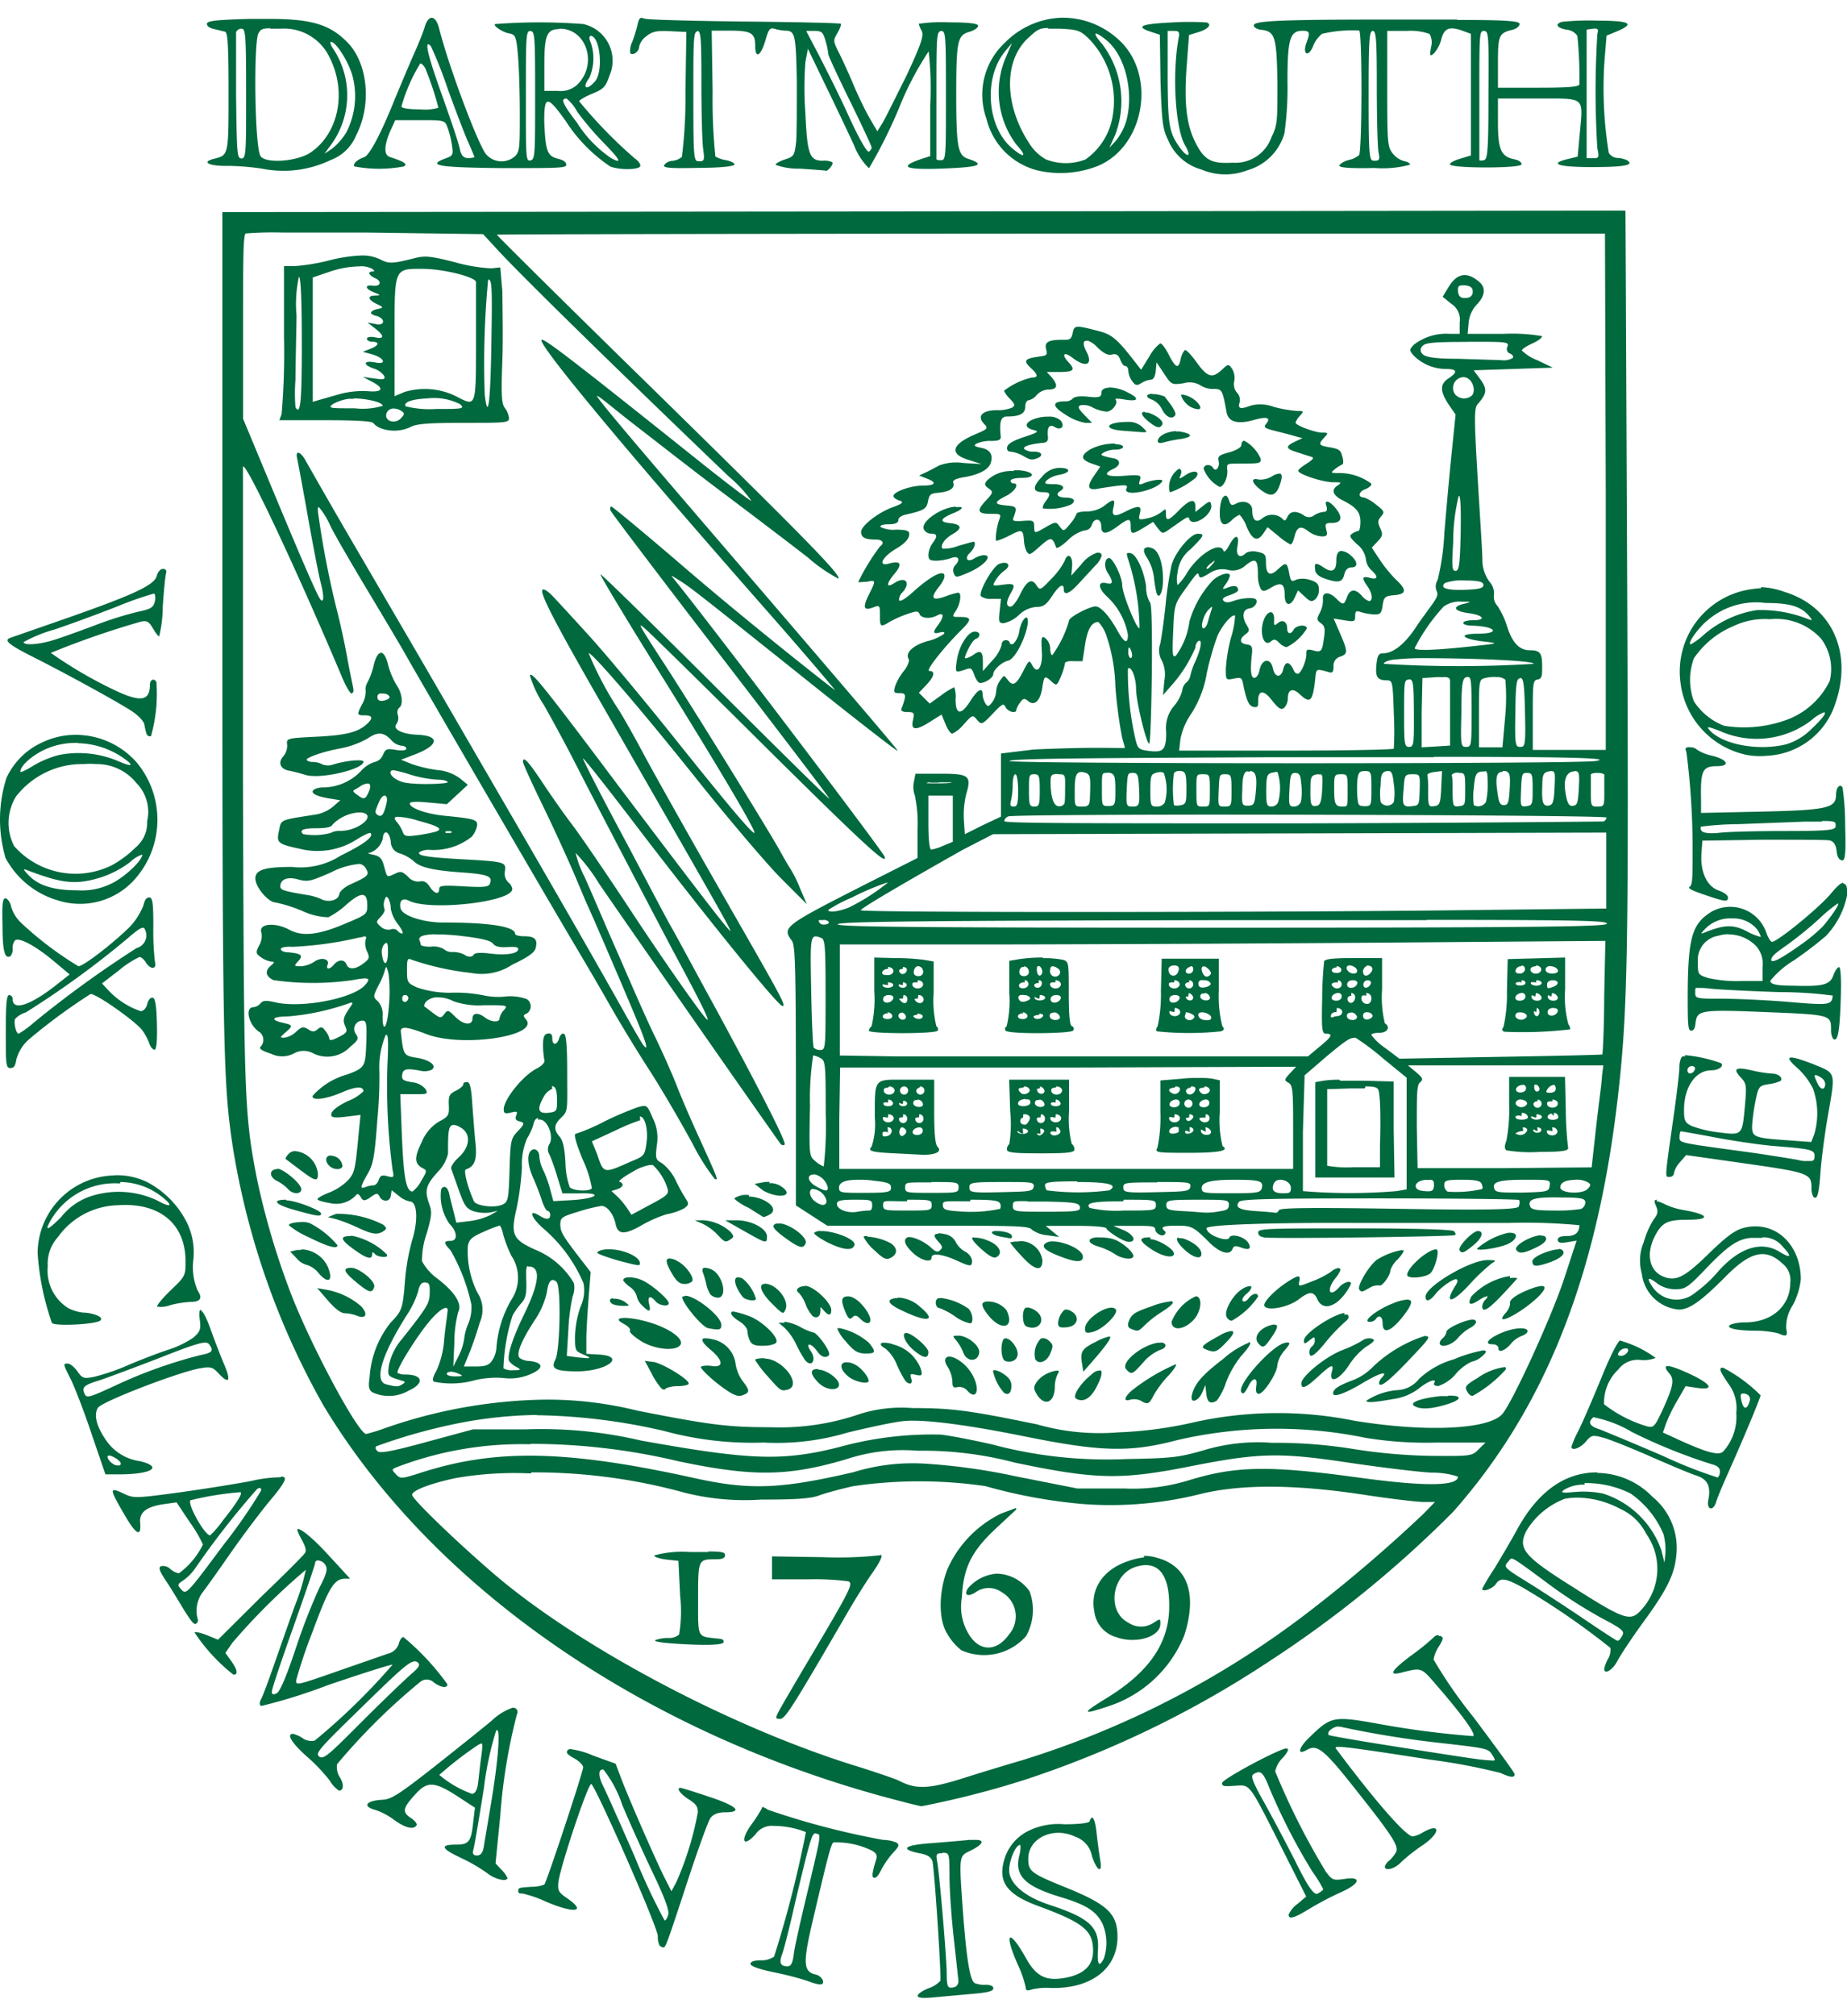<svg id="dartmouth_logo" xmlns="http://www.w3.org/2000/svg" width="110" height="120" viewBox="0 0 139.96 150">
  <path
			d="M81.54,1.17a6.33,6.33,0,0,0-4.25,1.9A5.38,5.38,0,0,0,75.9,8.82a5.32,5.32,0,0,0,3.94,3.93,7.74,7.74,0,0,0,4.54-.37c3.57-1.53,4.42-7,1.5-9.58a6.24,6.24,0,0,0-4.34-1.63Zm-47.65,0c-.2,0-.41.2-.55.68S32.85,3.17,32.48,4s-1,2.35-1.42,3.35C30,10,29.14,11.59,28.75,11.73c-.55.19-.87.5-.75.7a9.9,9.9,0,0,0,3.76,0c.3-.19,0-.36-1.06-.71-.47-.15-.45-.82,0-1.92l.4-.87H33c1.83,0,1.86,0,2.07.57a7.29,7.29,0,0,1,.33,1.34c.11.72.07.79-.53,1-1.38.52-.52.67,4.34.72,4.18,0,4.85,0,4.85-.25s-.29-.38-.67-.47c-.78-.21-.91-.6-1-2.86,0-1.93.23-1.94,1.62,0a11.8,11.8,0,0,0,3.39,3.46c.71.27,2.08.25,2.25,0,.09-.13-.1-.41-.44-.65a35.44,35.44,0,0,1-4.17-4.29c0-.09.44-.35,1-.58.89-.37,1-.52,1.31-1.4a2.84,2.84,0,0,0-2-3.87,43.57,43.57,0,0,0-6.66,0c-.26.06.49.6,1,.7s.58.16.71,1.69c.08.87.14,2.85.14,4.41,0,2.56,0,2.88-.41,3.25A1.55,1.55,0,0,1,38,11.53C37.44,10.92,35.19,5,34.43,2c-.13-.52-.33-.8-.54-.82Zm15.93,0c-.19,0-.27.12-.35.49A10.82,10.82,0,0,1,49.06,3a1.6,1.6,0,0,0-.16.85c.21.22.68-.11.68-.48a1.38,1.38,0,0,1,.55-.8c.45-.36.78-.43,1.79-.38l1.24.06-.07,4.61a35.33,35.33,0,0,1-.27,4.85,1.3,1.3,0,0,1-.73.3.83.83,0,0,0-.62.33c-.07.21.5.25,2.65.2,1.68,0,2.71-.13,2.69-.26s-.33-.26-.68-.33a2.27,2.27,0,0,1-.77-.27,42.08,42.08,0,0,1-.21-4.84l-.07-4.69h1.41c1.6,0,1.89.19,1.89,1.18s.42.74.77-.44c.25-.86.34-1,.73-.87a3.55,3.55,0,0,0,.76.13c.76,0,.82.27.89,3.8,0,1.91,0,4-.05,4.59-.12,1.07-.16,1.14-.84,1.36-.4.13-.72.31-.72.41a5,5,0,0,0,1.84.29c1,.07,1.9.13,2,.16s.6-.5.45-.65A1.37,1.37,0,0,0,63.5,12c-1,0-1.18-.46-1.32-3.59a26.61,26.61,0,0,1,0-3.89l.19-1,1.33,2.76c.74,1.52,1.72,3.58,2.18,4.58A4.75,4.75,0,0,0,67,12.57,37.62,37.62,0,0,0,69.28,8a23.21,23.21,0,0,1,2.24-4.28,24.79,24.79,0,0,1,.12,4.05l0,3.88-.62.2c-1.9.64-1.29.87,1.89.73,2.52-.11,2.91-.29,1.59-.73-.77-.26-.89-.9-.89-4.91s.1-4.45,1-4.7c.36-.11.66-.31.66-.46s-.55-.26-2.25-.26a11.7,11.7,0,0,0-2.25.11,2.24,2.24,0,0,0,.22.53c.18.34,0,.93-1.15,3.4C69,7.23,68.21,8.85,68,9.18l-.37.59L67,8.69c-.34-.6-.86-1.69-1.17-2.43s-.78-1.78-1.06-2.34c-.5-1-.5-1-.16-1.6.19-.32.3-.63.25-.69s-3.31-.13-7.24-.17-7.34-.14-7.59-.21a.8.8,0,0,0-.23-.05Zm-28.23.09c-.47,0-1,0-1.54,0-2.53.07-3.22.15-3.22.37s.25.33.56.4l.82.2c.2.06.26,1.16.26,4.57,0,4.81,0,4.78-1.09,5.05s-.28.58,1.13.54A19.05,19.05,0,0,1,21,12.6a8.25,8.25,0,0,0,5.2-.65,3.33,3.33,0,0,0,1.94-1.88c1.18-2.27.9-5.4-.63-7-1.31-1.35-2.66-1.81-5.95-1.81Zm90,.05c-1.47,0-3.39,0-5.91,0-7.92,0-9.52.12-9.52.44,0,.15.25.3.54.33,1.07.12,1.19.5,1.25,4,0,3,0,3.2-.46,4.16a2.9,2.9,0,0,1-2.92,1.91c-1.64.09-2.16-.19-2.84-1.54s-.87-3-.65-5.88l.17-2.25L92,2.25c.74-.24,1-.59.58-.72a20.2,20.2,0,0,0-2.62,0c-2.38.11-2.82.31-1.56.72l.64.21L89.09,6c.1,3.06.16,3.59.57,4.42a3.86,3.86,0,0,0,2.54,2.25,4.62,4.62,0,0,0,3.45.06,4.07,4.07,0,0,0,2.83-2.81A24.49,24.49,0,0,0,98.71,6c0-3.22.19-3.84,1.14-3.84.56,0,.59.13.29.94s.13,1.13.51.23a2.23,2.23,0,0,1,.68-.94,10,10,0,0,1,2.81-.25c.24,0,.23,9,0,9.43a1.7,1.7,0,0,1-.77.37c-.35.09-.68.28-.72.42s.55.24,2.64.19A7.91,7.91,0,0,0,108,12.3c0-.11-.2-.23-.45-.27a1.66,1.66,0,0,1-.87-.59c-.39-.49-.41-.82-.41-4.9V2.17h1.49a4.19,4.19,0,0,1,1.72.23,1.3,1.3,0,0,1,.11,1c-.11.68-.09.72.22.47a2.57,2.57,0,0,0,.56-1.08c.23-.86.64-1,1.72-.59l.52.19v9.21l-.82.25c-.46.13-.8.33-.77.43.1.3,5.32.31,5.43,0,0-.16-.17-.31-.55-.39-1-.2-1.24-.73-1.24-2.78V7.29h3.06c3.6,0,3.4-.18,3.14,2.66l-.16,1.74-.78.19c-1.43.35-.69.6,1.83.6s3.26-.15,2.7-.51a1.86,1.86,0,0,0-.73-.18.83.83,0,0,1-.66-.38,30.27,30.27,0,0,1-.32-7.07l.15-1.81.79-.33c1.39-.59,1-.8-1.5-.81a20.26,20.26,0,0,0-2.66.09c-.58.17-.41.46.35.6a1.08,1.08,0,0,1,.81.47,30.27,30.27,0,0,1,.15,3.66c0,.19-.8.26-3.1.26h-3.07V4.55c0-2,.07-2.22,1.07-2.46.31-.07.57-.27.57-.44s-.33-.32-4.74-.31ZM19.46,2c.3,0,.34.5.34,4.92s0,4.91-.35,4.91-.35-.44-.41-4.66c0-2.56,0-4.77,0-4.91A.44.44,0,0,1,19.46,2ZM43.57,2c2.07,0,2.9,2.78,1.28,4.28a1.88,1.88,0,0,1-1.45.43h-1v-2c0-2.22.19-2.68,1.15-2.68Zm37,0,.88,0c1.39.07,1.56.13,2.24.79A6.78,6.78,0,0,1,85.41,8.9a5,5,0,0,1-2,3,4.13,4.13,0,0,1-3,0,3.5,3.5,0,0,1-1.17-1.07c-2-2.94-2.09-6.41-.14-8.16.63-.57.8-.72,1.47-.72ZM21.64,2l.8,0a3.81,3.81,0,0,1,3.69,2.19c1.32,2.6.68,5.75-1.45,7.19-1,.67-3.3.85-3.77.3s-.55-8.63-.18-9.32c.16-.3.29-.39.91-.39ZM122.07,2c.18,0,.2.12.12.43a70.55,70.55,0,0,0,0,8.61c.15.72.13.77-.32.77h-.49V2.07l.49-.07a1.24,1.24,0,0,1,.25,0Zm-80.72.19c.33,0,.35.37.35,4.86s0,4.86-.36,4.93S41,11.66,41,7.1,41,2.17,41.35,2.17ZM54,2.17c.26,0,.3.58.3,4,0,2.18.06,4.39.13,4.92.12.87.1.95-.3.95s-.44,0-.44-4.92c0-4.23,0-4.91.31-4.91Zm8.27,0h.61c.54,0,.64.1.83.77a6,6,0,0,1,.21,1c0,.12.74,1.71,1.64,3.54s1.64,3.42,1.64,3.52a.45.45,0,0,1-.21.31c-.13.08-.76-1-1.53-2.7S63.71,5,63.2,4l-.94-1.79Zm27.34,0h.48c.41,0,.46.08.37.56-.5,2.67-.25,6.85.49,8.1.52.89.21,1-.4.17-.81-1.14-.9-1.68-.92-5.3l0-3.53Zm15.56,0c.26,0,.31.61.31,4.27,0,2.35.06,4.56.13,4.92.11.55.07.64-.31.64s-.44-.05-.44-4.92c0-4.23.05-4.91.31-4.91Zm8.39,0c.4,0,.41.12.38,4.86,0,4.28-.07,4.87-.35,4.93s-.34,0-.34,0,0-2.25,0-4.93c0-4.74,0-4.86.36-4.86Zm-41.1,0c.35,0,.37.25.37,4.87s0,4.92-.36,4.92-.36-.05-.36-.11,0-2.24,0-4.86c0-4.42,0-4.76.36-4.82Zm11.71.19c.09,0,.41.15.91.59,1.4,1.22,2,4,1.4,6.09a4.43,4.43,0,0,1-.76,1.43l-.51.56.45-1a7.17,7.17,0,0,0-1-6.88c-.42-.47-.56-.74-.48-.77Zm-38.28.18c.74,0,1,2.72.34,3.46s-1,.49-.42-.28a3.72,3.72,0,0,0,.11-2.66C45.8,2.82,45.78,2.58,45.88,2.58ZM26.23,3c.4,0,1.41,1.63,1.66,2.69a6,6,0,0,1-.49,4.15,4.61,4.61,0,0,1-1.09,1.25l-.57.38.36-.5a6.36,6.36,0,0,0,.33-7.4c-.22-.31-.31-.57-.19-.57Zm51.6.1-.43,1a6.62,6.62,0,0,0,.77,6.68c.83.91.63,1.08-.33.27-1.91-1.61-2.18-5.35-.52-7.34l.51-.62Zm-44.26.06s.13.05.23.16a31.46,31.46,0,0,1,1.25,3.16c.59,1.63,1.29,3.46,1.56,4.07s.49,1.13.49,1.17-.22.08-.49.08-.51-.14-.61-.66-.7-2.26-1.39-4.2c-.91-2.55-1.24-3.74-1-3.78ZM33,4.63c.09,0,.26.16.37.36a22.37,22.37,0,0,1,1,3A3.56,3.56,0,0,1,33,8.11c-.88,0-1.43-.09-1.43-.22A12.83,12.83,0,0,1,33,4.63ZM44.08,7.29a3.24,3.24,0,0,1,.81,1,22.41,22.41,0,0,0,2,2.35c1.29,1.32,1.44,1.64.55,1.15A9.12,9.12,0,0,1,44.86,9.1c-1.08-1.41-1.25-1.81-.78-1.81Zm80.22,8.49-53.17.06L18,15.89l0,31.78c0,32.08.09,34.44.81,39.14a58.48,58.48,0,0,0,6.85,19.45C33.92,120,49.83,131,68.52,136c1.24.33,2.35.61,2.46.61a69.11,69.11,0,0,0,7.82-2,77,77,0,0,0,18.48-8.94,85.14,85.14,0,0,0,14-11.37c7.07-8,11-18.11,12.52-31.87.7-6.37.77-10.84.65-39-.07-15.2-.12-27.64-.13-27.64ZM22.51,17.44c1.66,0,3.91,0,6.35,0l8.9.12,1.05,1.14c1.75,1.91,8.61,8.63,17.54,17.19a9.88,9.88,0,0,1,1.74,1.87c-.11,0-2-1.44-4.2-3.2-8.77-7-11.47-9.11-11.69-9-.46.15,6.36,8.36,17.07,20.53,2.87,3.26,5.19,6,5.15,6s-6.44-5-11.86-9.68c-2.7-2.32-5-4.21-5.08-4.22s-.13.14-.06.31,3.79,5.08,8.27,10.9S63.92,60.14,64,60.31s-3.75-3.61-8.55-8.39-8.75-8.65-8.8-8.6,1.81,3.15,4.13,6.88c4.59,7.35,7.68,12.56,7.54,12.7s-2.43-2.63-6.72-8c-2-2.48-4.6-5.6-5.82-6.94s-2.47-2.7-2.76-3-.63-.56-.75-.48c-.28.17.91,2.47,4.51,8.73,7.42,12.92,9.77,17,9.72,17.11s-1.95-2.33-8.5-11c-6-8-6.51-8.55-6.7-8.36a8.41,8.41,0,0,0,1.06,2.25c.67,1.17,1.65,3,2.2,4.06,1.6,3.15,6,11.55,7.58,14.54,2.1,3.9,2.83,5.38,2.59,5.23s-3-4-6.22-8.92c-1.53-2.3-3.36-5-4.07-5.93s-1.72-2.4-2.25-3.2c-1-1.5-1.41-1.94-1.41-1.47,0,.15.71,1.69,1.56,3.44s1.87,4,2.26,4.91.84,2,1,2.36c.51,1.09,2.92,6.7,3.78,8.78.79,1.9.94,2.52.49,1.92-.11-.15-.74-1.23-1.4-2.41-1.85-3.31-5.43-9.55-9.11-15.87L33.22,50.07l-5.67-9.72c-1.58-2.71-3-5.22-3.21-5.58-.39-.76-.84-.9-.67-.21.06.26.44,2.31.84,4.56s.83,4.43.94,4.83c.25.94.26,1.56,0,1.3s-1.9-4.14-4.26-9.82l-1.62-3.89,0-6.94c0-5,0-7,.2-7.09a26,26,0,0,1,2.77-.07Zm100.26.06.06,19.56,0,19.56h-5.53V54c0-2.34,0-2.65.35-2.71s.36-.28.36-1c0-1-.15-1.22-.94-1.22s-1.32-.57-1.71-1.78a6.27,6.27,0,0,0-.73-1.57,1,1,0,0,1-.27-.85,1.33,1.33,0,0,0-.35-1,2.79,2.79,0,0,1-.53-1.67c0-.56-.19-3.37-.36-6.23-.26-4.37-.27-5.26,0-5.53.71-.81.74-1.15.21-1.88l-.51-.69,3-.1,3-.1-1.17-.56a3.41,3.41,0,0,1-1.18-.74c0-.1.37-.34.81-.54s.77-.45.71-.55a13.44,13.44,0,0,0-2.87-.17h-2.76l.08-.83a2.29,2.29,0,0,1,.62-1.39c.63-.66.7-1.27.19-1.71-.93-.8-1.68-.68-2.33.38l-.45.74.65.53a1.41,1.41,0,0,1,.64,1.41v.87H111a4,4,0,0,0-2.71.82c-.36.39-.36.42,0,.84a3.48,3.48,0,0,0,2.43,1c.85,0,.92.23.21.7s-.65,1,0,2l.52.75-.3,2.94c-.17,1.63-.41,4.33-.55,6a18.47,18.47,0,0,1-.51,3.59.91.91,0,0,0-.07.85c.13.25,0,.5-.29.92s-.83,1.12-1.27,1.78c-.81,1.25-1.72,2-2.48,2-.37,0-.45.15-.53.87-.09.93.07,1.17.8,1.18.42,0,.44.1.52,2.51a25.6,25.6,0,0,1,0,2.66c0,.08-3.71.15-8.17.15h-8.1l.1-.87a5.08,5.08,0,0,1,.83-1.94,8.19,8.19,0,0,0,1.17-3.07,21.28,21.28,0,0,1,.81-2.82c.35-.79,1.14-1.7,1.33-1.51a6.42,6.42,0,0,1-.3,1.62,12.39,12.39,0,0,0-.4,2.39c0,.85,0,.87.6.75s.61-.06.72.46c.25,1.22.43,1.61.78,1.68s.35-.07.35-.45c0-.85.43-.87,1.08,0,.48.59.66.7.89.52a1.07,1.07,0,0,0,.28-.71c0-.69.37-.82.9-.32.81.76,1,.59,1.2-1.41.06-.51.11-.52,1-.26.28.08.36,0,.36-.44a.7.7,0,0,1,.53-.74c.58-.22.57-.38-.14-2l-.38-.88.81.13c.75.13.82.1.82-.31s.08-.43.46-.3a4.37,4.37,0,0,0,1,.17c.44,0,.53-.07.62-.68s.16-.72.87-.78c.93-.08,1-.38.14-1.18a10.29,10.29,0,0,1-1.23-1.51l-.6-.91.44-.47c.39-.41.41-.54.2-1s-.19-.6.07-.9.27-.39-.39-.89a3,3,0,0,0-.91-.54c-.48,0-.42-.43.08-.62.3-.11.51-.3.47-.43a4.1,4.1,0,0,0-2.42-.8c-.67,0-.69,0-.33-.3a3.41,3.41,0,0,1,.55-.35c.09,0,.11-.31,0-.61-.09-.45-.25-.57-.9-.68-.9-.15-.94-.22-.46-.75.32-.35.31-.37-.18-.37s-2-.54-2-.76a1.54,1.54,0,0,1,.33-.51c.32-.35.31-.37-.22-.37a9.75,9.75,0,0,1-1.76-.31,2.86,2.86,0,0,0-1.73-.1c-.8.3-1,.25-.86-.23a.79.79,0,0,0-.2-.75,1,1,0,0,1-.2-.87,1.34,1.34,0,0,0-.17-.94c-.27-.37-.29-.37-.77.08-.73.68-1.1.57-1.92-.57-.4-.56-.81-1-.9-.91a1.58,1.58,0,0,0-.31.71c-.16.74-.38.64-.92-.42-.23-.45-.5-.81-.62-.81a3.1,3.1,0,0,0-.83,1l-.62,1-.78-1c-1.07-1.35-1.5-1.69-2.4-1.92-1.79-.47-1.88-.46-2,.11s-.26.54-.82.54c-1,0-1.34.17-1.2.71s0,.47-.72.59c-.94.15-1,.31-.42.85s.52.71.06.71a5.46,5.46,0,0,0-2.11,1,2.12,2.12,0,0,0,.45.61c.39.41.41.51.16.67a2.85,2.85,0,0,1-1.15.19c-1.09,0-1.52.45-1,1,.36.39.34.41-.64.83-1.77.75-2,1.47-.53,1.93l1,.32-1.37-.08a3.67,3.67,0,0,0-1.84.19c-.26.15-.71.38-1,.52l-.51.24.56.22c.81.3.7.54-.26.54s-2.25.48-2.25.79c0,.12.21.27.47.35s.35.19-.47.48c-1.12.39-2.45,1.42-2.45,1.89s.4.58,1.14.58c.5,0,.66.28.3.51a16.07,16.07,0,0,0-1.65,2.69c0,.06.28,0,.62,0,.73-.16.73-.12.2.93s-.4,1.28.32,1c.48-.18.5-.16.5.62s0,.94.68.51a8.22,8.22,0,0,1,1.33-.6c.77-.27.89-.27,1,0s.75.39,1.31.09.54.11.09.71-.38.71.14.57c.29-.07.39,0,.3.11a3.46,3.46,0,0,1-1.25.55c-1.11.32-1.71.9-1.42,1.36.07.12-.07.5-.32.84A4.35,4.35,0,0,0,69,51.73c-.16.54-.13.59.33.59s.54.1.13,1.18c-.06.16.1.25.45.25.51,0,.54.06.42.62-.17.78.21.81,1.34.09l.83-.52.3.73c.16.4.39.72.51.72a2.63,2.63,0,0,0,.88-.72c.65-.72.67-.72,1-.33s.38.38,1.17-.45.84-.81,1-.49.8.5.8.19a1.55,1.55,0,0,1,.29-.56c.24-.33.33-.34.61-.11.47.39.92,0,1.07-1s.2-.93.73-.46c.35.32.39.3.68-.4a4.56,4.56,0,0,0,.31-1c0-.12.3-.19.66-.16l.67,0,.2-1.29c.18-1.13.48-1.67,1-1.68a2.77,2.77,0,0,1,.56.89,13,13,0,0,1,.73,4,34.7,34.7,0,0,0,.51,3.87c.11.39.21.74.21.77s-1,0-2.22,0-3.34.06-4.71.13L77,56.89v4.78l-1.38.65L74.26,63l-.07-1.07A6.62,6.62,0,0,1,74.36,60c.42-1.43.24-1.58-1.93-1.58H70.52l-.12.63a1.82,1.82,0,0,0,.07,1,10,10,0,0,1,.21,2.54V64.8l-3.84,1.94c-6.28,3.19-6.45,3.31-5.69,4.32.26.34.3,1.91.31,10.23v9.82l1.19.77,1.19.77h7.64c6.47,0,7.67,0,7.86.3a2.32,2.32,0,0,0,1.15.42l.92.13-.51-.42-.51-.42h2.3c1.43,0,2.31.08,2.31.21s1.23,1,1.69,1c.63,0,.37-.56-.41-.89l-.77-.32H87.1c1.23,0,1.59,0,1.59.27s.5.59.7.39,0-.25-.11-.4,0-.27.93-.27c1.22,0,1.32,0,2.59,1.28.81.79,1.55,1,1.75.47.09-.23.23-.25.64-.1.62.24.83.09.54-.37s-1.3-.72-1.43-.37-1.72-.19-1.72-.72c0-.26,4.7-.43,11.26-.4l11.62,0a43.67,43.67,0,0,1,5.37.17c0,.55-.31.82-.94.82-.47,0-.7.09-.7.29s.18.27.72.18l.71-.12-1,3.05c-1,2.94-3.82,9.1-4.62,10.07-1,1.18-5.77,1.41-11.21.52a29.33,29.33,0,0,0-12.1.1,30.71,30.71,0,0,1-5.83.78,17.19,17.19,0,0,1-6.14-.61c-4.9-1-6.33-1.24-9.42-1.23a10.44,10.44,0,0,0-4,.45,18.6,18.6,0,0,1-6.77,1c-3.22,0-4.58-.17-10.1-1.26a28.25,28.25,0,0,0-7.06-.83A38.28,38.28,0,0,0,30.27,108a12.27,12.27,0,0,1-1.37.42c-.57,0-3.89-6.11-5.55-10.23a57.65,57.65,0,0,1-2.71-9c-1-5.1-1-6-1.08-30.47,0-12.77,0-23.36,0-23.54.14-.56,4.07,7.78,7.51,15.93.31.74.64,1.29.74,1.23a.26.26,0,0,0,.12-.3c0-.12-.25-1.18-.46-2.36s-.58-2.84-.8-3.68a70.46,70.46,0,0,1-1.43-7.44c0-.44,0-.44.33,0a6.43,6.43,0,0,1,.62,1.1c.16.37,1.4,2.53,2.77,4.81s2.68,4.49,2.93,4.94c.64,1.17,10.75,18.5,12.71,21.81.91,1.52,2.14,3.63,2.74,4.69s1.94,3.29,3,4.93,2.5,4.15,3.28,5.58a16.52,16.52,0,0,0,1.69,2.69c.3.12.28.08-1.37-3.54-.58-1.28-1.25-2.85-1.49-3.48s-1-2.39-1.74-3.91-2-4.47-2.92-6.56-1.94-4.51-2.35-5.4a7.75,7.75,0,0,1-.67-1.8,13.8,13.8,0,0,1,1.78,2.33c2.33,3.4,13.54,19.46,13.75,19.7a.22.22,0,0,0,.31.06c.16-.16-2-4.36-5.21-10.28C54.07,73.81,52.57,71,52,70s-2.27-4.28-3.86-7.25-2.85-5.44-2.81-5.49,1.93,2.34,4.19,5.31C54.37,68.91,60,75.89,60.42,76s-.19-.87-5.41-10c-2.15-3.77-4.45-7.87-5.11-9.11s-1.49-2.71-1.85-3.28a25.63,25.63,0,0,1-2.29-4.31c.16-.17,4,4.28,8.35,9.74,2.3,2.87,5.08,6.14,6.18,7.26l2,2-.52-1.21a9.79,9.79,0,0,0-.7-1.43c-.09-.12-.45-.73-.79-1.35-.73-1.35-6.85-11.24-8.93-14.42-1.92-2.95-1.92-3-1.23-2.37.33.28,4.33,4.2,8.89,8.73,7.63,7.56,9.48,9.26,9.16,8.43-.17-.45-13.5-18-15.9-20.94-.32-.39-.32-.39.29,0,.85.52,1.31.88,9.39,7.33,3.92,3.14,7.17,5.66,7.22,5.62S66.84,53.85,54,38.9c-5.65-6.58-7.75-9.09-7.6-9.09s1.3,1,2.75,2.12,4.53,3.53,6.82,5.25,5.17,3.91,6.39,4.86a12.23,12.23,0,0,0,2.32,1.61c.25-.24-2.54-3.08-14.05-14.36C44.08,22.89,38.77,17.63,38.8,17.6s19-.07,42-.08l42,0ZM28.45,19.18a11.54,11.54,0,0,0-2.44.39,15.19,15.19,0,0,1-2.52.41h-.82v5.37a54.74,54.74,0,0,1-.18,5.84l-.17.46h3.49c2.26,0,3.54.07,3.63.22a1.41,1.41,0,0,0,.57.39,2.91,2.91,0,0,0,2.26-.1c.45-.24,1.37-.31,4-.31,3.16,0,3.46,0,3.45-.36a1.55,1.55,0,0,0-.31-.76c-.26-.34-.29-1-.19-3.69.06-1.8,0-4.1,0-5.12l-.16-1.84-.68.07a12.33,12.33,0,0,1-2.78-.47c-1.82-.46-2.23-.5-3-.31-1.67.43-2,.44-2.6.12a3.07,3.07,0,0,0-1.53-.31Zm0,.81a1.84,1.84,0,0,1,.89.19c.2.14.22.2.05.21-.41,0-.3.29.2.51s.43.64-.2.56-.58.24.1.51c.52.2.53.22.1.24-.62,0-.58.31.11.64.5.24.52.28.15.36-.68.14-.78.39-.22.53.75.19.71.79,0,.63L29,24.25l.56.44c.74.57.72.84,0,.68-.39-.07-.61,0-.61.11s.18.23.41.23c.59,0,.5.3-.16.54l-.56.22.7.19c.93.26,1.16.8.26.62s-1,.15-.15.45a1.54,1.54,0,0,1,.81.56c.1.27,0,.3-.75.2l-.87-.12.67.35c1,.51.85.84-.31.73a6.77,6.77,0,0,0-2.1.22l-1.58.45-.47.14V20.84l1.27-.43A7.31,7.31,0,0,1,28.44,20Zm4.77.2c1.5,0,4,.62,4,1,0,.13,0,2.21,0,4.63,0,5,0,4.79-1.55,4a5.34,5.34,0,0,0-3.86-.31l-.76.32V25.3c0-5.27-.07-5.12,2.24-5.11Zm-9.41.61c.13,0,.21,1.81.21,5,0,4.49-.1,5.51-.48,4.87a13.11,13.11,0,0,1,0-2.1c0-1.07.06-3.26.08-4.86A9.51,9.51,0,0,1,23.8,20.8Zm14.34.2c.28,0,.31.51.23,5.07-.07,4.31-.26,5.71-.5,3.61A67.12,67.12,0,0,1,38.14,21Zm73.77.44a1.3,1.3,0,0,1,.27,0c.41.05.56.18.56.47a.44.44,0,0,1-.41.47c-.51.08-.71-.1-.71-.62C111.62,21.55,111.69,21.45,111.91,21.44ZM83.53,25.61a1.72,1.72,0,0,1,.75.5c.5.48.83.65,1.13.57s.48,0,.63.38.28.49.4.49.21.17.21.37a1.57,1.57,0,0,0,.29.77c.25.34.36.36.71.14a1.77,1.77,0,0,1,.72-.25c.18,0,.32-.25.36-.66l.06-.65.57.85c.55.84.58.86,1.48.73A1.59,1.59,0,0,1,92.1,29a1.73,1.73,0,0,0,1,.28c.65,0,.69.07,1,1.79.15.72.84.91,2.07.56,1-.28,1.31-.17.92.3-.21.25-.11.33.64.52.48.12,1.16.29,1.49.39l.62.17-.57.27c-.75.36-.7.53.21.81l1.06.34c.21.06.09.21-.35.49s-.66.47-.66.56c0,.26,1.86.87,2.66.87.59,0,.65,0,.36.22-.55.32-.43.75.31,1.13,1.07.54,1.38.91,1.38,1.65,0,.37-.07.68-.15.68a1.3,1.3,0,0,0-.46.2c-.26.16-.2.3.35.81a1.8,1.8,0,0,1,.67,1.1,1.34,1.34,0,0,0,.41.86c.56.5.51.75-.1.59s-.64,0-.2.62.4,1.14.13,1.14a1.27,1.27,0,0,1-.55-.41c-.5-.55-.89-.51-1.12.11s-.3.62-.82.1-1.07-.54-1,.07a2.1,2.1,0,0,1-.23,1c-.26.48-.25.57.07.8s.34.44.22,1.24-.16,1-.74.84-.58-.06-.58.29c0,.51-.42,1.46-.64,1.46s-.27-.18-.39-.41c-.3-.55-.58-.52-.73.1s-.62.64-.78-.12-.8-.74-1,.12c-.06.36-.23.62-.41.62s-.34-.29-.18-1.74c.07-.62,0-.73-.38-.79-.55-.07-.59-.4-.1-.77.3-.22.32-.33.1-.68-.4-.66-.31-1.21.21-1.28a.64.64,0,0,0,.52-.42c.06-.28-.07-.36-.55-.36a3.89,3.89,0,0,0-1.17.21c-.38.14-.62.15-.77,0s0-.28.45-.43.65-.3.65-.38c0-.32-.27-.39-.75-.21s-.49.18-.18-.26a1.89,1.89,0,0,0,.31-.62c0-.32-.73-.14-1.26.31a7.64,7.64,0,0,0-1.81,3.16,5.6,5.6,0,0,1-1,2.55c-.28.24-.31,0-.23-1.79.08-2,.1-2.08.88-3.17,1-1.4,1-1.36,1.07-1.08s.3.12.8-.17A1.73,1.73,0,0,1,94.26,43a1.42,1.42,0,0,0,1.3-.38c.75-.58.91-.44.91.77a2.33,2.33,0,0,0,.2,1c.17.26.27.25.83-.08.72-.42,1-.3,1,.57s.45.88.76.2l.25-.54.5.46c.42.4.54.43.82.2a1,1,0,0,0,.26-.78c0-.39-.23-.56-.73-.69a1.66,1.66,0,0,0-1,0c-.34.18-.41.12-.52-.5-.16-.83-.24-.86-.86-.28s-.9.35-.9-.52c0-.6-.07-.7-.65-.81a1.18,1.18,0,0,0-.86.08c-.47.47-.79.22-.65-.51.17-.92-.16-.94-.63-.06-.19.37-.38.55-.43.41-.25-.73-1.81.19-2.72,1.6a4.41,4.41,0,0,1-.76,1,2,2,0,0,1,0-.92,2.57,2.57,0,0,1,1-1.81c1-1,1.11-1.16.53-1.16s-1.81,1.54-2,2.45a28,28,0,0,0-.43,2.88c-.12,1.18-.31,2.51-.41,3a1.49,1.49,0,0,0,.12,1.27,2.43,2.43,0,0,1,.19,1.53l-.1,1.09.53-.61a10.49,10.49,0,0,0,1.93-3,.59.59,0,0,1,.21-.48c.33-.2.22.55-.21,1.51A5.22,5.22,0,0,0,91.35,51a.86.86,0,0,1-.3.51.91.91,0,0,0-.31.61,3,3,0,0,1-.61,1.15,2.58,2.58,0,0,0-.61,2c0,1.36-.21,1.57-1.34,1.42-.76-.1-.82-.17-1-.93a22.66,22.66,0,0,1-.56-5.3c.25-.24.62.7.62,1.55,0,1,.84,4.32,1,4.12s.33-10.48.06-10.66A2.32,2.32,0,0,1,88,44.25c-.17-1.23-.74-2.45-1.18-2.53s-.29.05,0,1.06a17.45,17.45,0,0,1,.68,4.61c-.18.18-1.31-2.6-1.31-3.23s-.7-2.07-1-2.07-.43.62-.1,1.12c.43.66.41.91-.06.79-.71-.19-.7.35,0,1a5.21,5.21,0,0,1,1.59,2.89c0,.76-.27.64-.82-.35s-1.22-1.79-1.64-1.79-2,.8-2,1.08a8.36,8.36,0,0,1-1.27,2.61c-.09,0-.16-.22-.16-.49a1.07,1.07,0,0,0-.31-.74c-.36-.3-.39-.19-.31,1.2,0,1-.36,1.5-.74.8-.22-.42-.25-.4-.66.4-.54,1.06-.8,1.22-1.17.74s-.3-.37-.6,0a1.59,1.59,0,0,0-.3.83,1.6,1.6,0,0,1-.31.83c-.26.34-.33.36-.51.09a1.6,1.6,0,0,1-.21-.66c0-.6-.37-.41-.92.46-.71,1.12-1.13,1.08-1.13-.11a2.14,2.14,0,0,0-.1-.92,6.08,6.08,0,0,0-1,.62l-.86.62-.41-.41-.41-.41.55-.58c.62-.65.72-1.07.24-1.07-.32,0,1.08-1.77,2.51-3.19.72-.72.69-.9-.2-.9-.6,0-.6,0-.28-.5s.45-1.34.15-1.34a6.19,6.19,0,0,0-1,.3c-1,.34-1.12.1-.43-.77.45-.57.53-1,.19-1s-1.1.45-2.13,1.38c-.57.51-1,.8-1.1.67a.81.81,0,0,1,.25-.6c.67-.73.24-1.26-.59-.72-.66.43-.66.09,0-.7s.41-1-.44-.76-.51-.5.54-1.12c.57-.33.95-.7,1-1s0-.45-1-.45a2.21,2.21,0,0,1-1.16-.2c-.07-.13.17-.21.61-.21s.73-.09.73-.3.25-.36.56-.43c1.38-.31,1.58-.43,1.69-1s.21-.6.82-.66c.83-.08,1.24-.36,1.1-.75-.08-.18.16-.31.78-.42,1.19-.19,1.93-.6,2.07-1.13s0-.95-.74-1.1c-.52-.1-.59-.17-.35-.32a2.6,2.6,0,0,1,1.09-.2c.62,0,.77-.08.74-.36-.11-1.09,0-1.49.48-1.49,1,0,1.38-.24,1.38-.74,0-.27.11-.49.26-.49a1.13,1.13,0,0,0,.61-.4,1.27,1.27,0,0,1,.85-.41c.7,0,.8-.28.31-.9L80.47,28h.91c1.14,0,1.29-.15.73-.75s-.34-.84.36-.29c1,.75,1.52.47,1-.52-.3-.58-.24-.86.06-.79Zm28.84.1c3,0,3.16,0,3,.39a.37.37,0,0,0,.21.51c.18.06.27.21.2.33a1.37,1.37,0,0,1-.89.16L111.69,27c-1.88,0-2.55-.14-2.74-.36a.39.39,0,0,1,0-.61c.2-.25.85-.31,3.41-.31ZM112,28.39a.63.63,0,0,1,.4.11c.45.28.58,1.1.22,1.33a.9.9,0,0,1-1.19-.12A.82.82,0,0,1,112,28.39Zm-26.81.8c-.35,0-.58.14-.58.4s-.11.39-1,.28c-.63-.07-1,0-1.14.11a.74.74,0,0,1-.59.24c-1,0-1.06.35,0,1a3.93,3.93,0,0,0,1.51.63h.51l-.59-.61c-.48-.5-.52-.63-.26-.73a1.46,1.46,0,0,1,.94.2A2.87,2.87,0,0,0,85,31c.44,0,.92-.66.68-.91-.08-.09.24-.09.72,0,1.06.17,1.13-.1.15-.57a3.07,3.07,0,0,0-1.36-.35Zm3.3.46c-.51,0-.59.27,0,.46a1.58,1.58,0,0,1,.72.73c.3.59.78.79,1,.42.06-.1-.09-.44-.33-.77s-.46-.6-.47-.63a3,3,0,0,0-.68-.18l-.25,0Zm2.18.06c-.06,0,0,.12.08.3a1.71,1.71,0,0,0,.56.6,1.68,1.68,0,0,0,.62.21c.49,0-.11-.75-.77-1A1.35,1.35,0,0,0,90.66,29.71ZM33.53,30a4.34,4.34,0,0,1,2.49.44c.34.34.24.36-1.82.36a7.58,7.58,0,0,1-2.31-.2c-.21-.35.64-.56,1.64-.6Zm-5.58,0c.93,0,2.2.28,2.2.56a5.16,5.16,0,0,1-2.1.19c-1.86,0-2.06,0-1.71-.3a3.37,3.37,0,0,1,1.24-.42l.37,0Zm3.11.77a1.12,1.12,0,0,1,.51.18c.24.16.25.24,0,.51-.45.55-1.36.26-1.12-.36a.55.55,0,0,1,.59-.33Zm56.87.26c-.41-.05-.3.28.28.74s.81.52,1,.24-.46-.75-1.06-.93l-.2,0Zm-7.32.35a3.06,3.06,0,0,0-1.23.23c-.62.29-.57.63.12.79.41.1.29.18-.74.52-.8.26-1.25.52-1.29.76s.06.36.31.36a2.48,2.48,0,0,1,.88.3c.59.34.67.35,1.11.18s.37-.49-.28-.49a1.09,1.09,0,0,1-.72-.19c-.12-.2.31-.35,1.32-.47.38,0,.5-.16.47-.46-.08-.73.1-1,.54-.73s.78-.07.42-.51a1.28,1.28,0,0,0-.91-.29Zm6,.4c-1.67,0-1.95.56-.34.67l1.46.11c.38,0,.38,0,0-.37a1.47,1.47,0,0,0-1.14-.41Zm3.7.7c-.69,0-1.43.36-1.43.76,0,.14.18.17.46.09a9.38,9.38,0,0,1,1.23-.25c1-.15,1-.39,0-.57a1.36,1.36,0,0,0-.29,0Zm5.11.73c-.11,0-.2.14-.2.31s-.34.4-.91.56c-.8.21-.9.3-.81.69s-.2.85-.42.5-.72-.26-.72.06a2.57,2.57,0,0,0,1.21,1.37c.3,0,.64-.73.58-1.27s0-.48,1-.5c1.45,0,1.54,0,1.54-.34a2.84,2.84,0,0,0-1.24-1.38Zm-9.78.21a4,4,0,0,0-1.84.42c-.8.48-.77.8.1,1.1l.63.22-.48.7c-.54.78-.48,1.09.18,1,.25-.05.89-.15,1.42-.22.83-.11,1-.08.85.2-.25.66,2.28.14,2.72-.56.13-.22-.78-.12-1.44.16-.32.14-.36.09-.25-.26s.08-.42-1.2-.32-1.73-.1-.82-.52c.59-.27.58-.71,0-.81a5.43,5.43,0,0,1-.69-.16c-.27-.09-.27-.13,0-.29a1.85,1.85,0,0,1,.86-.2c.31,0,.57-.09.57-.21s-.24-.2-.58-.2Zm-4.19,1.84a1.74,1.74,0,0,0-1.36.7c-.73.75-.7,1.14.1,1.14.57,0,.61.15.19.7-.16.21-.25.45-.2.53a4.16,4.16,0,0,0,2.1-.28c.45-.27.27-.54-.36-.54s-.82-.26-.41-.51.17-.51-.54-.51-.7-.05-.5-.29a2,2,0,0,1,.94-.41c.9-.17.93-.53,0-.53Zm9,.09a1.68,1.68,0,0,0-.71,1.29c0,.25,0,.46.11.46a6.36,6.36,0,0,0,1.9-1.09c.4-.48-.1-.64-.72-.23s-.52.31-.41,0,0-.38-.06-.44a.14.14,0,0,0-.11,0Zm-12.52.15a2.64,2.64,0,0,0-2,.73c-.2.25-.18.36.14.59s.37.3-.16.86c-.78.81-.71,1.06.29,1.06.72,0,.82,0,.7.36-.23.58-.38,1.69-.23,1.69a6,6,0,0,0,1-.42c.93-.48,1-.45,1.07.36a2.26,2.26,0,0,0,.19.83c.22.34.23.34,1.07-.4s.89-.63,1.19.14c0,.11.44-.14.88-.56A2.76,2.76,0,0,1,83.31,40a.59.59,0,0,0,.57-.41c.19-.59.72-.52.72.1s.35.65,1.23,0,1-.64,1,0,.11.63,1,.09l.7-.43.35.47c.34.44.37.45.84.12,1.43-1,1.47-1.06,1.55-.81.23.69,1.81-.33,1.66-1.08-.06-.3-.13-.29-.63.1l-.57.45v-.43c0-.62-.44-.52-1.23.29s-1,.89-1,.28c0-.4,0-.41-.36-.12a2.77,2.77,0,0,1-1.05.46c-.67.14-.69.13-.56-.39s0-.67-1.08-.13c-.88.45-1.09.37-.92-.33s-.06-.6-.74-.07a2.29,2.29,0,0,1-1.28.4c-.42,0-.76.08-.77.16a2.89,2.89,0,0,1-.49.77c-.48.59-.51.6-.79.22s-.31-.39-1,0c-.92.54-.94.54-.94,0s-.13-.48-1.1-.42c-.5,0-.57,0-.45-.33.27-.71.22-.79-.55-.85-.95-.08-1-.25,0-.74.67-.36,1-.94.51-.94a.2.2,0,0,1-.2-.2c0-.12.37-.21.83-.21,1.15,0,1-.49-.21-.58h-.35Zm20.19.19a1.24,1.24,0,0,0-.61.23,1.68,1.68,0,0,1-1,.22c-.59-.15-.52.24.12.74.79.62,1.18.54,1.49-.3.2-.57.21-.86,0-.89ZM94,37.38c-.22,0-.42.5-.42,1.33s.32,1.08.89.53a2,2,0,0,1,.61-.43,2.54,2.54,0,0,1,.54.92c.44,1,.82,1.16,1.28.47l.3-.45.8.65a5,5,0,0,0,.94.66c.09,0,.22-.25.29-.56.19-.78.48-.9,1.06-.44a2,2,0,0,0,1,.39c.42,0,.47-.07.36-.51s-.06-.51.4-.51c.72,0,.87-.36.4-1s-1-.86-.79-.28c.1.32,0,.44-.18.44a1.67,1.67,0,0,0-.73.25.64.64,0,0,1-.82,0c-.56-.35-1-.32-1.21.11s-.25.3-.46.1a1.17,1.17,0,0,0-1.49.06c-.46.34-.72.1-.73-.66,0-.54-.63-.79-1.21-.49-.33.18-.42.14-.53-.19s-.19-.4-.29-.41Zm17.69,0c.12-.1.19.88.14,3s-.11,2.68-.38,2.68-.3-.28-.18-2.2a14.46,14.46,0,0,1,.42-3.49ZM73.6,38.2c-1,0-2.69,1.09-2.45,1.7a.61.61,0,0,0,.54.34c.5,0,.53.19.12.73a1.76,1.76,0,0,0-.31.86c0,.38.11.46.6.46a3.76,3.76,0,0,0,1.12-.2c.57-.21.74.11.3.56a.54.54,0,0,0-.11.55c.15.39.17.39,1.1,0,1.2-.51,1.93-1.33,1.18-1.33a1.64,1.64,0,0,0-.71.25c-.53.33-.77,0-.34-.42s.46-.85.27-.85c0,0-.55.14-1.15.32a3,3,0,0,1-1.18.21c-.22-.21.15-.76.75-1.1.76-.43.7-.74-.16-.83s-.82-.33.22-.76c.48-.19.75-.39.6-.45a1.15,1.15,0,0,0-.39,0Zm14.47,3.1c-.31,0-.31.31,0,.77a3.65,3.65,0,0,1,.52,1.47,9.65,9.65,0,0,0,.19,1.17c.18.58.5,0,.5-1,0-1.25-.34-2.22-.84-2.37a.93.93,0,0,0-.4-.07Zm14.73.25c-.26,0-.39.25-.39.74,0,.76-.31.94-.93.53s-.75-.41-.67.14c0,.31.29.54.78.7,1,.34,1.29.26,1.43-.35.08-.32.26-.51.52-.51.57,0,.5-.5-.14-1A1.19,1.19,0,0,0,102.8,41.55Zm-18.48.12a2.52,2.52,0,0,0-1.21.87l-.78.88.06-.7c.07-.79-.34-1.1-.56-.42a5.48,5.48,0,0,1-1,1.35c-.87.91-.87.91-1.17.46s-.68-.39-1.22.76c-.24.49-.56.9-.71.9-.36,0-.35-.37,0-1s.39-.79-.53-.67-.84.1-.62-.31a2.68,2.68,0,0,1,.68-.75c.56-.39.27-.76-.39-.51-.49.19-1.59,2.13-1.39,2.45a1.23,1.23,0,0,0,.8.2H77l-.1.92c-.09.83-.06.92.32.92a2.43,2.43,0,0,0,1.13-.61,2.14,2.14,0,0,1,1.34-.62c.51,0,.74-.15,1.18-.82.56-.85.89-1,.89-.51s.42.35,1.15-.46l1.21-1.31a1.94,1.94,0,0,0,.51-.76.22.22,0,0,0-.28-.24Zm8.87.62s0,.1-.17.26c-.27.34-.44.45-.44.28a1.23,1.23,0,0,1,.36-.36C93.1,42.34,93.18,42.28,93.19,42.29Zm-79.71.62c-.17,0-.38.24-.45.53-.18.7-1.73,1.42-6.93,3.24L1.93,48.13c-.51.18-.13.51,1.61,1.39,2.61,1.31,6.69,3.55,7.64,4.19.47.32.88.75.91,1a6.29,6.29,0,0,0,.16.68.28.28,0,0,0,.34.19A11.75,11.75,0,0,0,13,51.46c-.19-.3-.49-.16-.49.23,0,1.23-.7,1.34-2.66.41A32.49,32.49,0,0,1,5,49.27a65.5,65.5,0,0,1,6.81-2.36c.48-.11.63,0,.92.49.2.34.41.62.48.62a9.31,9.31,0,0,0,.27-2.2c.08-1.21.19-2.36.25-2.56s0-.35-.22-.35Zm98.75.88c1,0,1.33.11,1.33.34s-.3.32-1.33.36c-1.45.06-2-.13-1.59-.51A3.84,3.84,0,0,1,112.23,43.79Zm22.37.58a8.3,8.3,0,0,0-1,.12,6.3,6.3,0,0,0-5.1,7.09A6.37,6.37,0,0,0,133.52,57a5.59,5.59,0,0,0,1.54.06,5.72,5.72,0,0,0,5.18-4c1.31-3.85-.29-7.32-3.87-8.41a6,6,0,0,0-1.77-.36ZM12.79,44.8h.08a1,1,0,0,1,0,.62c-.11.42-.32.54-1.24.73a26.78,26.78,0,0,0-3.2,1c-1.16.44-2.58.95-3.16,1.13-1.12.36-2.33.45-2.33.17a10.75,10.75,0,0,1,2.31-.94c1.26-.42,3.48-1.24,4.92-1.81a24.89,24.89,0,0,1,2.64-.92Zm99.11.59c.76,0,.78,0,.25.15-1,.21-.85.57.28.72s1.4.54.32.54c-.4,0-.72.09-.72.2s.3.21.66.21a5.93,5.93,0,0,1,1.13.12c.85.23.47.49-.71.49-1.52,0-1.19.4.49.59,1.18.14,1.17.14-1.17.39-2.65.28-4.08.32-4.08.11a13.93,13.93,0,0,1,2.2-3.15,2.06,2.06,0,0,1,1.35-.37Zm22.95.1c1.91,0,2.76.24,3.4,1,.26.33.25.35-.12.21a9.67,9.67,0,0,0-3.85-.67,8,8,0,0,0-4,1.85,5.23,5.23,0,0,1-1,.74c-.33,0,.55-1.24,1.28-1.83a5.66,5.66,0,0,1,4.22-1.32ZM93,45.78s0,.1-.06.27-.19.6-.26.87-.21.49-.33.49c-.29,0,0-1.06.4-1.43.14-.14.22-.21.25-.2Zm4.5.42c-.2-.06-.51.23-.65.79-.24.93.11,1.82.58,1.43.25-.21.37-.2.65.08a1.12,1.12,0,0,0,.56.34,3.78,3.78,0,0,0,1.54-1.42c0-.33-.82-.26-1,.09s-.49.38-.49-.09S98.37,46.7,98,47s-.3.15-.3-.31c0-.3-.09-.46-.22-.5Zm-18.57.39c-.16,0-.41.38-.54,1a1.67,1.67,0,0,1-.46,1c-.15.06-.27,0-.27-.09s-.14-.2-.31-.2a.34.34,0,0,0-.3.37,2.84,2.84,0,0,1-.71,1.18l-.71.8V50c0-.84-.16-1-.75-.56-.28.18-.55.28-.61.22s.48-1.32.83-1.45.39-.55-.09-.55-1.16,1-1.34,2.1-.1,1,.58.79c.47-.18.54-.14.73.4.12.33.31.6.44.6.41,0,1-.41,1-.69s.61-.88,1.12-1S78.79,48.3,79,47.23c.09-.46,0-.66-.09-.64Zm56.35.13a4.59,4.59,0,0,1,3.87,1.48,3.82,3.82,0,0,1,.65,3.2,5.92,5.92,0,0,1-3,2.84,9.44,9.44,0,0,1-5,.55,4.76,4.76,0,0,1-2.29-1.85,4.69,4.69,0,0,1,0-3.26,6.76,6.76,0,0,1,3-2.44,5.5,5.5,0,0,1,2.77-.52ZM86.73,48.86s.11.13.18.39,0,.41-.08.41-.18-.18-.18-.41,0-.39.08-.39ZM30,49.28c-.2,0-.4.35-.55,1A5.19,5.19,0,0,1,29,51.5a1,1,0,0,0-.14.66,2,2,0,0,1-.27,1c-.41.8-.4.84.2.84s.65.22.15.67c-.67.61-1.59.84-3.84.95s-2.25.13-2.19.61a1.27,1.27,0,0,1-.28.86c-.45.49-.24,1,.47,1.11.31.06.85.2,1.19.31,1.12.35,4.4-.42,4.4-1,0-.21-1.32-.09-2.28.21a1.19,1.19,0,0,1-.82,0,1.61,1.61,0,0,0-.74-.19c-.26,0-.46-.09-.46-.19s.91-.53,2.62-.85a6.74,6.74,0,0,0,2-.74c.78-.53,1.23-.49,1.81.15a1.25,1.25,0,0,0,.74.4c.21,0,.38.1.38.22s-.27.18-.78.1c-.7-.12-.8-.08-1,.39a.87.87,0,0,1-.61.52,2.32,2.32,0,0,0-1.07.71,4,4,0,0,1-2.85,1.22c-.38,0-.73.13-.78.27s.09.37,1.28.57l.81.13-.56.49a2.9,2.9,0,0,1-1.23.58c-2.87.45-2.67.36-2.86,1.24s-.14,1,1.51,1.35a5.52,5.52,0,0,0,4.3-.64c.56-.36,1.07-.6,1.13-.53.27.26-.51.85-2.26,1.7a5.62,5.62,0,0,1-3.69.86c-2,0-2.78.2-2.78.87s1,1.82,1.53,1.82a11.5,11.5,0,0,1,2,.63,5,5,0,0,0,2,.49,6.17,6.17,0,0,0,1.35-.94c1.13-1,1.6-1,1.6,0,0,.69,0,.73-1.64,1.41-2.12.91-3.31,1-4.3.46s-2.37-.49-2.07.27a1.43,1.43,0,0,1-.18.93c-.28.55-.27.61.15.91a1.83,1.83,0,0,0,.77.32c.26,0,.25.06,0,.28-.51.39-.45.84.16,1.12a21,21,0,0,0,6,0c1.26-.24,1.43-.16.92.4-.92,1-4.78,1.75-6.8,1.28-.68-.16-.92-.14-1.1.08a.81.81,0,0,1-.53.29c-.7,0-.35,1.41.48,1.9a.75.75,0,0,1,.06,1.09c-.15.15.09.31.77.53a1.92,1.92,0,0,0,1.72,0,1.52,1.52,0,0,1,1.54,0,2.4,2.4,0,0,0,2.74-.5c.64-.54.68-.63.44-1a.63.63,0,0,1,.5-1c.31,0,.35.22.29,1.84s-.12,1.75-1.42,2.23a5.5,5.5,0,0,0-2.63,1.61c-.14.41.95.29,2.19-.24,1.06-.46,1.65-.49,1.65-.09a3.41,3.41,0,0,1-1.18.74c-.72.34-1.21.72-1.25.95s0,.37,1.07.24l1.14-.14-.11,1.09c-.29,3.09-.32,3.25-.82,3.84a4.24,4.24,0,0,1-1.42.94c-.5.19-.91.42-.91.51s.41.21.91.29a2.06,2.06,0,0,0,2-.58c.1-.16.23-.11.37.14s.25.35.74,0,.54-.32.71,0,.74.41.82-.1l.07-.43.54.43a2,2,0,0,0,.85.43c.55,0,.63,1.44.16,2.93a16.5,16.5,0,0,0-.53,2.94c-.18,2.27-.22,2.39-1.1,3.3a7.34,7.34,0,0,0-1.59,4.11c-.11.74-.07,1,.24,1.18a3,3,0,0,0,2.7-.13c1.24-.56,1.11-1.23-.23-1.23a1.21,1.21,0,0,1-.59-.12c-.17-.18,1.54-2.93,2.53-4.05.8-.91,1.4-1.16,1.24-.52,0,.16-.14,1-.24,2a6.73,6.73,0,0,1-.59,2.4c-.26.45-.33.74-.19.83a6.52,6.52,0,0,0,3.1-.11,7,7,0,0,1,2.14-.17,3.9,3.9,0,0,0,2.06-.28c1.06-.45,1-.87,0-1-.42,0-.81-.18-.86-.32-.15-.38.24-1.3,1.17-2.73a6.34,6.34,0,0,0,.94-2.1c.12-.91.35-1.18.73-.86s.28,5.23-.08,5.91,0,.87,1.63.88c2.24,0,3.78-1.13,1.72-1.27l-1-.06,0-1.12c0-.62.09-2,.17-3.07l.16-2-.69-.89c-1.41-1.82-1.61-2.15-1.61-2.7s.11-.6,1.41-1a12.64,12.64,0,0,1,1.71-.42c.43,0,.91.61,1.07,1.38s.63.86,2,.07a9.62,9.62,0,0,1,1.87-.82A4.36,4.36,0,0,0,53,91.33c.34-.25.36-.35.15-.67a12.83,12.83,0,0,1-.78-1.41,3.65,3.65,0,0,0-1.05-1.33c-.49-.26-.51-.35-.4-1.35a3.33,3.33,0,0,0-.31-2.08c-.43-1-.44-1-1.14-.81a24.34,24.34,0,0,0-2.57,1.1,14.13,14.13,0,0,1-2.12.91c-.17,0,0,.68.55,2A8.41,8.41,0,0,1,46,89.81c-.17.27-1.44.21-1.68-.08A5.85,5.85,0,0,1,44,87.91c-.06-1.12-.18-1.68-.44-2-.47-.53-.44-.92.11-1.44s.46-.59.46-3.35c0-2-.07-2.93-.24-3s-.3.11-.37.34c-.17.55-.52.55-.52,0,0-.3-.1-.4-.35-.36s-.36.27-.35.89a6.07,6.07,0,0,0,.1,1.11c.06.19-.18.44-.62.67-1,.52-2.46,2.3-2.46,3.08,0,.29.11.34.55.23s.52-.09.4.22,0,.38.29.46.4.14-.15.71-.58.7-.65,3c-.06,2.07-.11,2.36-.47,2.55-.56.31-2,.16-2.22-.21-.46-1-.82-2.36-.62-2.42.67-.23.86-.72.73-2-.07-.68-.17-2-.24-2.93-.08-1.28-.18-1.69-.4-1.69s-.29.09-.29.19-.25.32-.56.47c-.49.24-.56.39-.53,1.1s0,.85-.72,1.22a3.18,3.18,0,0,0-1.32,1.54c-.59,1.19-.58,1.65.05,2,.35.17.35.22-.12,1a2.46,2.46,0,0,1-.64.77c-.47,0-.67-1-.8-4.09l-.13-3.28h1.06c1,0,1.05,0,.86-.38a1.48,1.48,0,0,0-1-.52c-.72-.12-.83-.2-.77-.59s.27-.51,1.4-.28a1.39,1.39,0,0,0,.81-.07c.47-.29-.1-.76-1.12-.92s-1-.23-1.2-2c0-.41.49-.35,2,.23,2.69,1,8.53.13,7.49-1.13-.23-.27-.22-.34.06-.45a.65.65,0,0,0,0-1.09,3.71,3.71,0,0,0-1.7-.19,5.19,5.19,0,0,1-1.65-.11A10.92,10.92,0,0,0,35.52,75a7.7,7.7,0,0,1-2.76-.39c-.73-.33-.77-.39-.77-1.3s.05-.93.36-.8a21,21,0,0,0,4.52,1,4.19,4.19,0,0,0,3.1-.63c1.2-.57,1.68-.91,1.77-1.25.17-.66-.05-.9-.86-.9-.38,0-.7-.08-.7-.19,0-.55-2-.86-5.43-.85-1.52,0-3.1-.51-3.24-1.06s.13-.85.61-.6c1.57.81,7.85.11,7.85-.88a.83.83,0,0,0-.32-.52.93.93,0,0,1-.24-.84c.1-.68,0-.71-3.22-.89-2.66-.15-3.43-.27-3.27-.53a1.34,1.34,0,0,1,.81-.18,4.67,4.67,0,0,0,3.17-1,1.85,1.85,0,0,0,.41-.9c0-.39-.27-.47-2.52-.69-1.31-.13-2.59-.58-2.59-.92,0-.14.47-.17,1.4-.08l1.41.13L35.8,60l.8-.74-.6-.49a3.36,3.36,0,0,0-1.73-.63,10.07,10.07,0,0,1-1.94-.46l-.79-.32,1-.38c1.86-.7,2-1.44.23-1.51-1.17-.05-1.9-.43-1.57-.82a.83.83,0,0,0,.1-.68.51.51,0,0,1,.09-.54c.34-.21.24-1.12-.19-1.72a6.12,6.12,0,0,1-.64-1.53c-.15-.63-.36-.94-.56-.92Zm79.1.39c3.26,0,8.27.17,8.27.43a93.26,93.26,0,0,1-11.34,0c-.06-.1.23-.24.65-.31a20.69,20.69,0,0,1,2.42-.12Zm5.45,1.43a1,1,0,0,1,.67.2,15.33,15.33,0,0,1,0,2.66L115,56.42h-1.78V53.88c0-2.12,0-2.56.32-2.66a2.58,2.58,0,0,1,1-.12Zm-4,0c.39,0,.48.09.48.32s0,1.38,0,2.62l0,2.25-1.08.07-1.07.06,0-2.62.06-2.62,1-.07a4.47,4.47,0,0,1,.5,0Zm1.86,0c.23,0,.25.48.25,2.61,0,2.55,0,2.68-.41,2.68s-.42-.11-.36-2.61c0-2.3.1-2.62.41-2.68a.2.2,0,0,1,.11,0Zm3.94.07c.25,0,.31.45.36,2.61.06,2.51,0,2.61-.36,2.61s-.42-.1-.37-2.61C116,51.65,116.07,51.2,116.33,51.2Zm-8.44.1c.33,0,.37.24.38,2.56s0,2.56-.36,2.56-.38-.2-.38-2.56S107.56,51.3,107.89,51.3ZM30,52.35h.21c.25,0,.46.16.46.27s-.21.23-.46.27-.46,0-.46-.27a.25.25,0,0,1,.25-.28Zm109.37,1.42c.22,0-.09.45-.92,1.23a4.63,4.63,0,0,1-1.93,1.19c-2.18.54-4.91,0-5.85-1.1-.22-.27-.08-.25.82.1a6.83,6.83,0,0,0,6.94-.83,3,3,0,0,1,.94-.59ZM6.68,55.48a5.88,5.88,0,0,0-2.37.59,5.45,5.45,0,0,0-2.67,2.67,10.35,10.35,0,0,0-.07,6.06A6.59,6.59,0,0,0,5.49,68a5.55,5.55,0,0,0,5.73-1.43,6.78,6.78,0,0,0,.29-9,6.16,6.16,0,0,0-4.83-2.09Zm.41.63a6.31,6.31,0,0,1,3.44,1.14c.84.6.63.68-.49.19A7.68,7.68,0,0,0,5.63,57a7.41,7.41,0,0,0-2,.84c-.52.32-.94.52-.94.43,0-.41.75-1.12,1.71-1.61a5.59,5.59,0,0,1,2.66-.57Zm122.1.3c-.32,0-.38.08-.25.36a57.36,57.36,0,0,1,.47,7.77c0,1.56,0,2.33-.22,2.44s.3.33,1.07.59c1.64.56,1.83.58,1.83.22,0-.16-.31-.39-.69-.52-.89-.3-1.41-1.38-1.32-2.78l.07-1,4.57-.07c2.52,0,4.79,0,5.06.05s.49.28.54.78.19.69.4.73.33-.21.25-2.64a19.34,19.34,0,0,0-.2-2.88c-.19-.31-.49,0-.49.55,0,1-.62,1.17-5.64,1.28l-4.59.1,0-1c-.05-2.19.11-2.54,1.18-2.54s.85-.49-.33-.79a3.27,3.27,0,0,1-1.14-.45.75.75,0,0,0-.54-.19Zm-19.38.73c10.12,0,13.69.09,12.25.32s-44.42.22-44.42,0,8.91-.23,19.81-.29c4.89,0,9,0,12.36,0ZM7.5,57.69a5.62,5.62,0,0,1,.92,0,3.85,3.85,0,0,1,3.07,1.44,3.1,3.1,0,0,1,.81,2.89,2.43,2.43,0,0,1-.89,2,8,8,0,0,1-1.8,1.34A6.21,6.21,0,0,1,2.22,63.9a3.84,3.84,0,0,1,.14-3.75A6.35,6.35,0,0,1,7.5,57.69Zm23.44.46a9.06,9.06,0,0,1,1.24.32,9.05,9.05,0,0,0,2.09.4c.44,0,.8.09.8.2s-2.31.23-3.35,0c-.69-.19-1.16-.64-.92-.88Zm79.48.07-.06,1.3c-.06,1.16-.11,1.3-.53,1.36s-.46,0-.46-1.08a9.86,9.86,0,0,0-.05-1.29c0-.09.21-.18.53-.22l.57-.07Zm-5.84,0c.47,0,.49.07.49,1.33s0,1.33-.5,1.33-.5-.11-.56-.66a8.43,8.43,0,0,1,0-1.33c.06-.55.16-.67.56-.67Zm15.86,0c.38,0,.41.12.35,1.28s-.13,1.29-.42,1.35-.48-.11-.62-1.19C119.63,58.8,119.9,58.25,120.44,58.25Zm-1.75,0c.31,0,.31.15.26,1.24s-.13,1.31-.42,1.37c-.46.08-.57-.24-.51-1.5,0-.9.11-1,.52-1.09Zm-28.18,0a.45.45,0,0,1,.16,0c.32.06.38.26.38,1.3s0,1.23-.46,1.29a1.11,1.11,0,0,1-.48,0,9.24,9.24,0,0,1,0-2.43.47.47,0,0,1,.37-.17Zm23.16,0c.19,0,.21.26.21,1a5.46,5.46,0,0,1-.13,1.34.68.68,0,0,1-.92.24,4.78,4.78,0,0,1,0-1.28c.09-1,.16-1.2.57-1.26a1.1,1.1,0,0,1,.25,0Zm-7.32,0c.27,0,.33.2.42,1a4.17,4.17,0,0,1,0,1.34.59.59,0,0,1-1,0,4.62,4.62,0,0,1,0-1.28c0-.83.13-1,.49-1.06Zm8.67,0a.93.93,0,0,1,.22,0c.32.11.37.3.31,1.35s-.13,1.23-.44,1.23-.4-.23-.51-1.14C114.46,58.68,114.58,58.25,115,58.29Zm-19.16,0c.44,0,.55.4.46,1.45s-.14,1.17-.59,1.17-.5,0-.44-1.27c0-.94.14-1.29.37-1.33A.71.71,0,0,1,95.86,58.29ZM83,58.3a.87.87,0,0,1,.4.05c.34.11.39.3.36,1.35s0,1.21-.6,1.21-.57,0-.57-1.21c0-1,.09-1.35.41-1.4Zm6.08,0a.48.48,0,0,1,.26.06,3.77,3.77,0,0,1,.08,2.23.67.67,0,0,1-.61.32c-.46,0-.49-.07-.49-1.21s.06-1.23.41-1.34a1,1,0,0,1,.35-.06Zm8.65,0a.49.49,0,0,1,.23,0A4,4,0,0,1,98,60.59a.57.57,0,0,1-.51.32c-.34,0-.39-.15-.39-1.2s.08-1.24.33-1.33a.71.71,0,0,1,.28-.06ZM87,58.36c.36,0,.42.15.47,1.28s0,1.27-.47,1.27-.53,0-.47-1.27S86.6,58.36,87,58.36Zm12.28,0c.33,0,.42.15.47.8a4.6,4.6,0,0,1,0,1.27.55.55,0,0,1-.54.48c-.38,0-.41-.11-.35-1.27s.11-1.28.47-1.28Zm12.39,0c.48,0,.51,0,.51,1.22s0,1.24-.46,1.3-.47,0-.5-1c0-.57,0-1.16-.05-1.3s.21-.25.5-.25Zm5.22,0c.36,0,.4.13.4,1.22s0,1.24-.47,1.3-.46,0-.41-1.23S116.49,58.36,116.85,58.36Zm5.32,0c.28,0,.51.07.51.15v1.28c0,1.06,0,1.12-.51,1.12s-.51-.06-.51-1.12V58.51C121.66,58.43,121.89,58.36,122.17,58.36Zm-37.28,0a1.14,1.14,0,0,1,.34,0c.34.09.4.29.4,1.31s0,1.2-.51,1.2-.51,0-.51-1.19S84.64,58.39,84.89,58.36Zm-6.84.1c.12,0,.21.54.21,1.23,0,1-.06,1.22-.33,1.22s-.3-.12-.21-.46a5.69,5.69,0,0,0,.13-1.22c0-.43.09-.77.2-.77Zm1.44,0c.36,0,.41.13.41,1.23s-.05,1.22-.41,1.22-.41-.13-.41-1.22S79.12,58.46,79.49,58.46Zm1.79,0c.54,0,.56,0,.54,1,0,.57,0,1.12-.06,1.23s-.19.2-.4.2c-.41,0-.64-.69-.64-1.86,0-.51.07-.59.56-.59Zm11,0c.49,0,.51,0,.51,1.23s0,1.22-.51,1.22-.51,0-.51-1.22S91.79,58.46,92.28,58.46Zm1.69,0c.43,0,.46.09.46,1.23s0,1.22-.51,1.22-.51,0-.46-1.22S93.55,58.46,94,58.46Zm8.75,0c.49,0,.51,0,.51,1.23s0,1.22-.37,1.22c-.57,0-.65-.17-.65-1.36,0-1,0-1.09.51-1.09Zm5.43,0c.56,0,.57,0,.54,1.18s-.06,1.18-.58,1.24c-.7.08-.76-.05-.63-1.35C107.58,58.52,107.62,58.46,108.15,58.46Zm-7,0c.2,0,.19.28.15,1.14s-.14,1.2-.4,1.25c-.45.09-.51-.07-.49-1.29,0-.9.06-1,.48-1.09A1.23,1.23,0,0,1,101.2,58.48Zm-28.88.61c.28,0,.56,0,.77,0,.42,0,.08.08-.77.08s-1.19,0-.76-.08C71.77,59.11,72,59.09,72.32,59.09ZM29,59.16c.23,0,.28.22.09.64-.26.58-.36.6-.86.23s-.34-.29.17-.62a1.24,1.24,0,0,1,.6-.25Zm1.28.92c.16,0,.25.17.16.58-.2.85-.37,1.07-.65.9s-.2-.31,0-.81S30.13,60.11,30.28,60.08Zm41.22,0h1.85v3.5l-.71.29a3.93,3.93,0,0,1-.92.3c-.14,0-.22-.78-.22-2v-2ZM28.29,61.36h.26c1.19.17-.17,1.37-1.58,1.39a1.56,1.56,0,0,0-.78.16,4.73,4.73,0,0,1-2.08.08c-.29-.3,0-.44,1-.44.78,0,1.17-.09,1.24-.28a3.09,3.09,0,0,1,1.9-.91Zm63.88.16c13.25,0,30.72.08,30.72.22a.36.36,0,0,1-.25.3c-.14,0-10.41.11-22.83.14-16.88,0-22.56,0-22.56-.17a.47.47,0,0,1,.32-.36c.22-.08,6.65-.12,14.6-.13Zm-60.92.16a6.27,6.27,0,0,1,1.63.31c1.58.42,1.9.65,1.22.84a13.31,13.31,0,0,1-1.32.25c-.84.11-1,.08-1.11-.25a2.94,2.94,0,0,0-.42-.72c-.24-.27-.25-.41,0-.43Zm108,.32c1,0,1,.07,1,.36s-.16.4-3.76.4c-2.07,0-4.31.05-5,.13-.85.09-1.27,0-1.38-.12s-.11-.29-.06-.34a23.65,23.65,0,0,1,2.84-.19l5-.19,1.28,0Zm-104.18.78a.62.62,0,0,1,.23,0c.16.07.11.12-.12.13s-.34,0-.27-.11A.24.24,0,0,1,35.09,62.78Zm87.8.08v5.77l-11.39.13c-13,.16-45.1.19-45.1,0s4.93-3,7.71-4.57L76.4,63l23.25-.06,23.24-.06Zm-92.49,0c.15,0,.31.21.38.69a.93.93,0,0,0,.74.92,3.17,3.17,0,0,1,1,.57c.46.47,1.48.71,3.7.86,1.91.14,2.29.29,2.08.83-.1.27-.41.31-2,.22s-1.85-.06-1.85.2c0,.46-.36.37-.72-.18-.22-.34-.45-.46-.73-.39a1,1,0,0,1-.91-.36c-.44-.41-.57-.44-1-.22-.63.28-.57.32-.82-.59-.15-.56-.32-.75-.8-.85s-.46-.14-.28-.15a1.52,1.52,0,0,0,1-1.15c0-.24.12-.37.2-.4ZM11.93,64.55s0,0,0,0c0,.46-1.39,1.75-2.36,2.2A5.1,5.1,0,0,1,7,67.25c-1.79,0-2.93-.36-3.67-1.13-.44-.46-.46-.53-.11-.39,2.63,1,3.66,1.14,5.61.53A7.59,7.59,0,0,0,11,65.12a2.51,2.51,0,0,1,.9-.57Zm16.46.7a.66.66,0,0,1,.49.36c.29.46.17.58-1.11,1.16-.53.24-.88.55-.92.8-.07.45-.86.63-1.39.33a4.34,4.34,0,0,0-1.13-.31c-1.67-.28-1.94-.37-1.94-.63,0-.54.54-.76,1.33-.54s1,.12,2.46-.5a5.83,5.83,0,0,1,2.21-.67Zm112.44,1.43c-.2,0-.52.31-1,.89-.95,1.1-4,3.58-4.4,3.58-.11,0-.3-.31-.43-.68a2.89,2.89,0,0,0-4.17-1.59c-1.44.89-1.75,1.91-1.79,6,0,2.38,0,3,.25,3s.3-.24.34-.55c.12-1,.28-1.06,5.27-.86s5,.21,5,1.33a1.36,1.36,0,0,0,.14.67c.35.34.51-.41.59-2.81.06-1.73,0-2.59-.12-2.59s-.31.28-.43.61c-.26.74-.8.87-3.14.79-1.28,0-1.64-.13-1.64-.37a6.82,6.82,0,0,1,1.78-1.54,29.24,29.24,0,0,0,2.43-1.85,6.24,6.24,0,0,0,1.62-3.16c0-.55-.08-.81-.28-.79Zm-72.42,0s0,0,0,0a15.41,15.41,0,0,1-2.91,1.86c-.76.32-1.59.42-1.59.2a10.51,10.51,0,0,1,1.79-.94,19.19,19.19,0,0,1,2.68-1.14Zm-38,1.06s.1,0,.17.14a1.67,1.67,0,0,1,.18.76,2.71,2.71,0,0,0,.54,1.17c.3.39.44.71.32.71a.49.49,0,0,1-.35-.22.5.5,0,0,0-.53-.08A.86.86,0,0,1,30,70c-.37-.34-.37-.36,0-.75.22-.22.35-.49.28-.6a1,1,0,0,1,0-.63c.06-.17.1-.26.15-.29Zm-28.83.11c-.24,0-.28.4-.24,2.1,0,2,.2,2.53.61,2.28a.87.87,0,0,0,.16-.59.88.88,0,0,1,.19-.61c.35-.21,1.52.42,2.85,1.52l1.28,1.07-1.12.88c-1.89,1.47-3.2,1.89-3.2,1a.3.3,0,0,0-.26-.32c-.2,0-.26.67-.26,2.77,0,2.42,0,2.76.34,2.76s.38-.24.47-.69a3.12,3.12,0,0,1,1-1.53A43.89,43.89,0,0,1,8,75.11c.32-.13,3.46,2.08,3.94,2.75a4.35,4.35,0,0,1,.53,1c.08.25.26.46.39.46s.22-.55.18-2-.14-1.94-.34-1.94-.33.23-.4.51-.27.51-.5.51A6.07,6.07,0,0,1,9.34,74.8l-.46-.5,1.3-1a7.18,7.18,0,0,1,1.54-1c.12,0,.34.18.48.41.36.57.85.54.69-.05a19.5,19.5,0,0,1-.12-2.66c0-1.81-.06-2.21-.31-2.21s-.36.26-.43.57A5.07,5.07,0,0,1,11,70C9.8,71.2,7.49,73,7.09,73a26,26,0,0,1-4.28-3.23A2.84,2.84,0,0,1,2,68.52c-.07-.36-.27-.65-.43-.65Zm138.84.41c.17,0-.52,1-1.13,1.71a11.56,11.56,0,0,1-1.46,1.24c-1.65,1.19-2.46,1.62-2.46,1.31s.53-.66,1.18-1.12,1.76-1.35,2.46-2a11.79,11.79,0,0,1,1.41-1.16Zm-8,1.12a2.32,2.32,0,0,1,1.89.84c.18.28.29.54.25.56a4.59,4.59,0,0,1-1.07-.44c-1-.51-1.68-.49-3.1.08-.41.16-.41.16,0-.28a2.66,2.66,0,0,1,2.05-.76Zm-68.88.11c.23,0,.42.09.42.21s-.55.26-.71,0S63.29,69.51,63.52,69.51Zm45.7,0c11.81,0,13.68.07,13.68.28s-3.35.31-29.19.31c-23.26,0-29.17-.06-29.1-.26s6.12-.27,29.19-.31l15.42,0ZM12,70.09a.15.15,0,0,1,.12.1,1,1,0,0,1-.63,1.44,82.19,82.19,0,0,0-7.78,5.64,7.21,7.21,0,0,1-1.15.84c-.19,0-.38-.81-.27-1.11a1.77,1.77,0,0,1,.81-.5,69.13,69.13,0,0,0,7.72-5.61c.68-.59,1-.82,1.18-.8Zm120.13.5a2.9,2.9,0,0,1,2.08.87,2,2,0,0,1,.5,1.59v1.07l-1.63,0a10.06,10.06,0,0,1-2.46-.22c-.8-.25-.82-.27-.81-1.21a1.85,1.85,0,0,1,1.56-2,2.8,2.8,0,0,1,.76-.12Zm-98,0a16,16,0,0,1,2.09.13c1.42.17,2.12.34,2.28.56s.49.31,1.08.27.84,0,.84.15c0,.35-.93.49-2.13.34-.71-.09-1.16-.06-1.24.08s-.33.27-.72,0a1.91,1.91,0,0,0-.86-.2.91.91,0,0,1-.68-.21,1.55,1.55,0,0,0-.93-.2,1.89,1.89,0,0,1-.81-.09,2.26,2.26,0,0,0-.11-.38c-.12-.29.31-.45,1.19-.46ZM63,70.74a1.81,1.81,0,0,1,.39.12c.28.11.32.69.32,4.3,0,4,0,4.18-.39,4.18a.67.67,0,0,1-.51-.18c-.06-.1-.15-2-.19-4.3-.07-3.49-.08-4.16.38-4.12Zm-34.36,0c.27,0,.3,0,.21.26a1.4,1.4,0,0,0,.11.87c.22.47.19.57-.26.91-.61.47-1.13.5-1.29.09s-.62-.39-.95,0h0c-.33.4-.64.4-.48,0s-.46-.6-1-.22A2.13,2.13,0,0,1,24,73c-.59,0-.6,0-.24-.4s.29-.56-.81-.66c-.34,0-.57-.16-.51-.27s.44-.17.85-.14a27.23,27.23,0,0,0,5.06-.7l.36-.06Zm94.16.32-.09,4.28c0,2.36-.11,4.31-.14,4.34s-3.49.11-7.71.18l-7.67.14-1.06-.8a4.39,4.39,0,0,1-1.07-1c0-.09.28-.16.62-.16.61,0,.86-.44.41-.72a8.31,8.31,0,0,1-.21-2.57V72.38h-2.15c-1.55,0-2.18.07-2.24.25a27.78,27.78,0,0,0-.15,2.87c-.06,2.37,0,2.61.3,2.61.55,0,.42.24-.52,1l-.86.72H87c-7.32,0-15.31,0-17.76,0l-4.45-.07V71.35h11.1c6.11,0,19.17-.06,29-.13l17.92-.14Zm-92.38.17c.1,0,.13.18.13.69,0,1-.32,1.14-.45.23a1,1,0,0,1,.18-.84c.06,0,.1-.08.14-.08Zm89.35,1.11-2.18.06-2.19.06-.06,2.44a11.21,11.21,0,0,1-.26,2.7c-.14.17-.13.28.06.36a30.89,30.89,0,0,0,5-.18s0-.22-.14-.37a8.13,8.13,0,0,1-.25-2.67l0-2.4Zm-52.37,0v2.54a9,9,0,0,1-.21,2.68.44.44,0,0,0-.2.32h0c0,.25,5.06.25,5.21,0a.23.23,0,0,0-.09-.32,8.13,8.13,0,0,1-.21-2.55V72.64l-.77-.13a17.92,17.92,0,0,0-2.25-.13Zm12.78,0a12,12,0,0,0-1.78.12l-.77.13v2.41a8.25,8.25,0,0,1-.2,2.55.23.23,0,0,0-.09.32c.18.29,5,.24,5.13,0a.21.21,0,0,0-.09-.33c-.17-.05-.24-.82-.24-2.49,0-2.34,0-2.42-.46-2.54a7,7,0,0,0-1.5-.12Zm9,.09-.06,2.44a11.14,11.14,0,0,1-.25,2.68c-.11.13-.14.3-.06.38a23.18,23.18,0,0,0,4.86,0c.25-.09.28-.19.1-.4a9.29,9.29,0,0,1-.26-2.69l0-2.41h-4.3Zm.94.51c.28,0,.4.11.35.34-.12.62-.78.56-.78-.06,0-.15.19-.28.43-.28Zm14.58,0c.43,0,.57.24.32.55s-.59.33-.59-.14C104.47,73.18,104.59,73,104.74,73Zm12.83,0c.23,0,.41.14.41.31s-.18.31-.41.31-.41-.14-.41-.31S117.34,73,117.57,73Zm-1.1,0a.27.27,0,0,1,.28.3.37.37,0,0,1-.4.31c-.28,0-.37-.1-.29-.31A.45.45,0,0,1,116.47,73Zm-13,0c.24,0,.56.21.56.4s-.13.21-.29.21c-.33,0-.64-.37-.46-.55a.24.24,0,0,1,.19-.06ZM80.93,73a.85.85,0,0,1,.38.17.31.31,0,0,1,.15.4.39.39,0,0,1-.74-.18C80.72,73.12,80.78,73,80.93,73Zm11.41,0c.23,0,.67.42.55.61a.4.4,0,0,1-.31.18c-.24,0-.49-.58-.32-.75a.09.09,0,0,1,.08,0Zm26.3,0c.27,0,.57.16.57.37s-.75.28-.91,0a.24.24,0,0,1,.1-.33.48.48,0,0,1,.24-.06Zm-27.3,0c.12,0,.23,0,.23.23a.32.32,0,0,1-.32.33c-.18,0-.29-.11-.24-.25A.41.41,0,0,1,91.34,73.05Zm-20.57,0a.42.42,0,0,1,.33.46c0,.31-.51.41-.69.13a.53.53,0,0,1,.07-.44.28.28,0,0,1,.29-.15Zm8,0a.42.42,0,0,1,.34.46c0,.31-.52.41-.69.13a.49.49,0,0,1,.06-.44A.28.28,0,0,1,78.75,73.06Zm1.08,0a.09.09,0,0,1,.08,0,.52.52,0,0,1,.2.42c0,.16-.09.29-.2.29s-.21-.19-.21-.42,0-.29.13-.31Zm22.59,0a.38.38,0,0,1,.36.25c0,.15-.09.26-.36.26s-.41-.11-.36-.26A.38.38,0,0,1,102.42,73.1Zm-72,.06a2.57,2.57,0,0,1,.17.65,11.65,11.65,0,0,1,0,2.41c-.12,1.57-.47,2-.47.66a1.45,1.45,0,0,0-.37-1.14c-.36-.31-.36-.35.1-1.26a5.48,5.48,0,0,0,.5-1.27s0-.06,0,0Zm38,0c.23,0,.41.13.41.3s-.18.31-.41.31S68,73.67,68,73.5,68.21,73.2,68.44,73.2Zm1.13,0c.17,0,.3.08.3.19,0,.26-.31.44-.48.28S69.25,73.2,69.57,73.2Zm1.12,1c.23,0,.41.14.41.31s-.18.31-.41.31-.41-.14-.41-.31S70.47,74.22,70.69,74.22Zm10.44,0c.23,0,.41.14.41.31s-.18.31-.41.31-.41-.14-.41-.31S80.91,74.22,81.13,74.22Zm9,0c.23,0,.41.14.41.31s-.18.31-.41.31-.41-.14-.41-.31S89.91,74.22,90.14,74.22Zm1.13,0a.31.31,0,1,1-.31.31A.31.31,0,0,1,91.27,74.22Zm11.27,0a.3.3,0,0,1,.29.31c0,.31-.43.42-.67.17S102.2,74.22,102.54,74.22Zm1.13,0c.25,0,.39.11.34.26-.13.38-.77.44-.77.06,0-.19.18-.32.43-.32Zm1.12,0c.18,0,.29.11.25.24-.13.38-.57.45-.57.09a.33.33,0,0,1,.32-.33Zm12.78,0c.23,0,.41.09.41.21s-.18.2-.41.2-.41-.09-.41-.2S117.35,74.22,117.57,74.22Zm1.23,0c.49,0,.54.32.08.49s-.49.16-.49-.18c0-.17.18-.31.41-.31Zm-2.35,0c.16,0,.3.06.3.2s-.19.2-.42.2-.36-.09-.3-.2A.5.5,0,0,1,116.45,74.23Zm-37.65,0a.28.28,0,0,1,.29.3c0,.17-.18.31-.41.31s-.36-.1-.28-.31A.44.44,0,0,1,78.8,74.23Zm13.44,0a.7.7,0,0,1,.2,0c.26,0,.46.16.46.27s-.2.23-.46.27-.46,0-.46-.27a.24.24,0,0,1,.26-.28Zm-12.37,0a.21.21,0,0,1,.24.24.33.33,0,0,1-.32.33c-.18,0-.29-.11-.25-.25A.47.47,0,0,1,79.87,74.27Zm-11.43.16c.23,0,.41.09.41.2s-.18.21-.41.21-.41-.1-.41-.21S68.22,74.43,68.44,74.43Zm1.13,0c.17,0,.3.09.3.2s-.13.21-.3.21-.31-.1-.31-.21S69.4,74.43,69.57,74.43Zm60.4.42a7,7,0,0,1,.85.06c.65.07,3,.19,5.22.26a31.24,31.24,0,0,1,4,.26c-.08.72-.23.74-3.16.5-1.57-.14-3.85-.25-5.06-.26-2.1,0-2.2,0-2.2-.45s0-.36.32-.37Zm-25.28.39a.38.38,0,0,1,.39.41c0,.23-.13.41-.29.41a.42.42,0,0,1-.42-.61A.4.4,0,0,1,104.69,75.24Zm-1.14,0a.3.3,0,0,1,.3.3c0,.34-.29.57-.48.38S103.24,75.24,103.55,75.24Zm-.92,0a.24.24,0,0,1,.2.26c0,.19-.17.32-.42.32-.5,0-.43-.48.08-.58a.33.33,0,0,1,.14,0Zm13.92,0a.24.24,0,0,1,.2.26c0,.19-.17.32-.43.32-.49,0-.42-.48.09-.58a.33.33,0,0,1,.14,0Zm1,0a.52.52,0,0,1,.43.32c0,.15-.09.26-.34.26s-.43-.13-.43-.32S117.32,75.27,117.5,75.28Zm1.22,0a.53.53,0,0,1,.44.32c0,.15-.09.26-.34.26s-.43-.13-.43-.32S118.55,75.27,118.72,75.28Zm-26.34,0a.41.41,0,0,1,.42.37c0,.25-.55.25-.71,0a.24.24,0,0,1,.09-.32.35.35,0,0,1,.2,0Zm-1.19,0a.47.47,0,0,1,.34.32c0,.13-.07.24-.25.24a.32.32,0,0,1-.32-.33C91,75.35,91.07,75.28,91.19,75.3Zm-22.73.15c.25,0,.39.11.34.26-.13.38-.77.44-.77.06,0-.19.18-.32.43-.32Zm1.11,0a.3.3,0,0,1,.3.31c0,.32-.24.4-.47.17S69.25,75.45,69.57,75.45Zm1.13,0a.37.37,0,0,1,.4.31c0,.4-.53.4-.69,0C70.33,75.55,70.43,75.45,70.7,75.45Zm9.21,0c.22,0,.4.09.4.2s-.18.21-.4.21-.41-.09-.41-.21S79.68,75.45,79.91,75.45Zm1.24,0c.25,0,.39.11.34.26-.13.38-.77.44-.77.06,0-.19.18-.32.43-.32Zm9,0c.25,0,.39.11.34.26-.13.38-.77.44-.77.06,0-.19.18-.32.43-.32Zm-11.59,0a.45.45,0,0,1,.16,0c.25,0,.46.15.46.26s-.58.38-.78.18-.16-.45.16-.45Zm-46.82,0h.1c.14,0,.23.17.21.27-.1.35-.46.33-.46,0a.26.26,0,0,1,.15-.27Zm2.58.18a2.42,2.42,0,0,1,1.15.29,5.9,5.9,0,0,0,2.34.3c1.75,0,1.81,0,1.48.38a1.3,1.3,0,0,0-.33.62c0,.33-.64.29-1.12-.08s-.93-.37-.93.11-.62.52-1.3-.15c-.53-.53-.58-.54-.83-.21s-.3.34-.86-.08l-.67-.51s0-.2.17-.37a1.19,1.19,0,0,1,.9-.3Zm-6.55.42c.12,0,0,.12-.28.55s-.44.72-.24,1.16.17.54-.37.82-.82.38-.82.14a1.45,1.45,0,0,0-.29-.55c-.23-.32-.34-.35-.59-.13s-.4.21-.73,0-.49-.2-.9.19a1.64,1.64,0,0,1-.88.45c-.37,0-.37,0,.06-.39.6-.5.58-.57-.15-.73-1.05-.23-.87-.48.35-.49a18.37,18.37,0,0,0,4.64-1,1,1,0,0,1,.2-.06Zm62.36.38c.23,0,.41.14.41.31s-.18.31-.41.31-.41-.14-.41-.31S89.91,76.47,90.14,76.47Zm12.28,0c.23,0,.41.14.41.31s-.18.31-.41.31S102,77,102,76.78,102.19,76.47,102.42,76.47Zm15.15,0c.11,0,.2.14.2.31s-.09.31-.2.31-.21-.14-.21-.31S117.46,76.47,117.57,76.47Zm1.24,0c.26,0,.4.11.35.26-.13.39-.77.44-.77.06,0-.19.17-.32.42-.32ZM91,76.49c.07,0,.19,0,.42.11s.27.2.21.3c-.18.3-.7.21-.7-.12C91,76.61,91,76.52,91,76.49Zm1.23,0c.27,0,.63.16.69.34s-.08.26-.3.26c-.43,0-.67-.17-.67-.46C92,76.53,92.11,76.49,92.26,76.49Zm24.14,0c.28,0,.57.18.45.37a.52.52,0,0,1-.81,0,.25.25,0,0,1,.1-.33A.4.4,0,0,1,116.4,76.51Zm-11.72,0a.38.38,0,0,1,.15,0c.19,0,.36.16.36.27s-.17.23-.36.27-.36-.06-.36-.27a.23.23,0,0,1,.21-.27Zm-23.62,0a.5.5,0,0,1,.43.32c.05.15-.09.26-.34.26s-.43-.13-.43-.32S80.88,76.5,81.06,76.51Zm22.52,0a.52.52,0,0,1,.43.32c0,.15-.09.26-.34.26s-.43-.13-.43-.32S103.4,76.5,103.58,76.51Zm-34.08,0a.44.44,0,0,1,.33.31c0,.14-.07.25-.25.25a.33.33,0,0,1-.32-.33C69.26,76.58,69.37,76.51,69.5,76.53Zm-1.06,0a.38.38,0,0,1,.36.25c0,.15-.09.26-.36.26s-.41-.11-.36-.26A.38.38,0,0,1,68.44,76.58Zm10.24,0a.38.38,0,0,1,.36.25c0,.15-.1.26-.36.26s-.41-.11-.36-.26A.38.38,0,0,1,78.68,76.58Zm-8,.1c.23,0,.42.09.42.2,0,.27-.55.27-.71,0C70.32,76.77,70.45,76.68,70.68,76.68Zm9.24,0c.23,0,.36.09.29.2-.16.27-.71.27-.71,0C79.5,76.77,79.69,76.68,79.92,76.68ZM30.44,78.2c.13,0,.15.6.07,2.24a48.15,48.15,0,0,0,.39,8c.12.56.09.59-.39.46s-.55,0-.66.28-.25.41-.4.41a2,2,0,0,0-.6.13c-.44.17-.41,0,.16-1,.43-.74.53-1.32.74-4.17A33.06,33.06,0,0,0,29.9,81a6.33,6.33,0,0,1,.48-2.8.07.07,0,0,1,.06,0Zm73.32.22a.27.27,0,0,1,.12,0,19.14,19.14,0,0,1,2.12,1.6l1.74,1.42v8.46l-.76.13a43.12,43.12,0,0,1-7.1,0c0-.09,0-2.11,0-4.47l.13-4.3,1.73-1.49c1.21-1,1.69-1.37,2-1.34Zm-41,1.33a1.68,1.68,0,0,1,.57.21c.37.2.39.47.39,4.2a26.77,26.77,0,0,1-.15,4,2.06,2.06,0,0,1-.64-.4c-.47-.4-.48-.43-.4-4.19A21.46,21.46,0,0,1,62.77,79.75Zm66.11.08a.35.35,0,0,0-.19,0c-.15,0-.27.41-.27.8s-.2,2.07-.44,3.74c-.69,4.87-.67,4.58-.3,4.58a.31.31,0,0,0,.33-.3,1.87,1.87,0,0,1,.46-.82l.46-.53,4.5.64c4.78.68,5,.77,5,1.83a1.4,1.4,0,0,0,.13.68c.3.29.43-.14.55-1.85.07-1,.32-2.86.54-4.15.61-3.5.66-3.31-1-4-2-.78-2.39-.72-1.32.23a5.34,5.34,0,0,1,1.21,1.58,5.62,5.62,0,0,1,.1,3.46l-.23.59-1.79-.13c-2.57-.18-2.71-.24-2.69-1.13a14.74,14.74,0,0,1,.26-1.87c.23-1.08.26-1.13,1-1.25a3.23,3.23,0,0,0,.89-.24c.22-.23-.15-.56-.64-.56a9.63,9.63,0,0,1-1.52-.24c-1.24-.29-1.48-.14-.85.53.43.46.45.61.32,2.1-.21,2.31-.19,2.29-2,2.06a8.74,8.74,0,0,1-2.06-.49c-.49-.25-.56-.41-.56-1.21,0-1.72.86-3,2.08-3,.52,0,1-.32.72-.54a10.79,10.79,0,0,0-2.75-.61Zm-29.46.73-.49.53c-.46.49-.47.55-.14.73s.36.57.36,3.36v3.17H64.75l0-3.84.06-3.84,17.28,0,17.28-.06Zm23.23,0-.1.76c0,.43-.25,2.15-.44,3.84l-.34,3.07-6.6.06-6.59,0-.06-3.12c0-2.58,0-3.17.25-3.38s.22-.33-.31-.77l-.61-.51h14.8Zm6.71,0c.18,0,.28.11.24.24-.13.38-.57.44-.57.08a.32.32,0,0,1,.33-.32Zm9.36.68a.74.74,0,0,1,.34.14.71.71,0,0,1,.41.5c0,.52-.34.52-.58,0s-.27-.62-.17-.63Zm-23.2.14v2.13a12.37,12.37,0,0,1-.21,2.7c-.16.42-.15.6,0,.73a11.11,11.11,0,0,0,2.52.12c1.89,0,2.23-.1,2.15-.36a25.76,25.76,0,0,1-.17-2.82l-.06-2.5h-4.28ZM92,81.46c-.41,0-.88,0-1.32.06l-1.6.13V84a11.25,11.25,0,0,1-.22,2.73c-.2.38-.12.4,2.35.4,2.32,0,3.14-.16,2.58-.51a8.13,8.13,0,0,1-.21-2.55V81.64L93,81.51a6.61,6.61,0,0,0-.93-.05ZM69,81.59c-1.66,0-1.55.22-1.56,2.88a5.42,5.42,0,0,1-.24,2.19c-.33.33,0,.43,1.77.51l2.15.11c.92,0,1.44-.24,1.08-.6-.18-.18-.26-1-.26-2.67V81.59H69Zm8.62,0L77.7,84a9.5,9.5,0,0,1-.07,2.47.51.51,0,0,0-.18.4c0,.24.47.3,2.56.3s2.56-.06,2.56-.3a.55.55,0,0,0-.21-.42,7.94,7.94,0,0,1-.2-2.47V81.59H77.6Zm25,0a9.73,9.73,0,0,0-1.13.07l-.67.12V89h6l-.06-3.63,0-3.64-2.25-.06c-.62,0-1.26,0-1.79,0Zm16.24.39c.11,0,.18.1.18.3s-.18.3-.43.3-.39,0-.18-.3A.67.67,0,0,1,118.82,82Zm-2.27,0a.24.24,0,0,1,.2.26c0,.19-.17.32-.43.32-.49,0-.42-.47.09-.57Zm.94,0a.13.13,0,0,1,.08,0,.45.45,0,0,1,.2.32.19.19,0,0,1-.2.19c-.11,0-.2-.14-.2-.32s0-.21.12-.21Zm-49,.12c.23,0,.41.14.41.31s-.18.31-.41.31-.41-.14-.41-.31S68.21,82.2,68.44,82.2Zm1.13,0a.31.31,0,0,1,0,.62.31.31,0,0,1,0-.62Zm1.23,0a.31.31,0,1,1-.31.31A.31.31,0,0,1,70.8,82.2Zm7.88,0c.22,0,.41.14.41.31s-.44.42-.69.17S78.27,82.2,78.68,82.2Zm2.45,0c.23,0,.41.14.41.31s-.18.31-.41.31-.41-.14-.41-.31S80.91,82.2,81.13,82.2Zm9,0c.24,0,.39.11.34.25a.4.4,0,0,1-.63.24C89.6,82.42,89.73,82.2,90.16,82.2Zm1.2,0c.28,0,.37.1.29.31-.16.4-.69.4-.69,0A.37.37,0,0,1,91.36,82.2Zm1,0c.23,0,.41.14.41.31s-.43.42-.68.17S92,82.2,92.39,82.2Zm12.2,0c.76,0,.94.09,1,.33s.19,1.16.1,4.2l0,1.59h-2a8.84,8.84,0,0,1-2-.11s0-1.41,0-3V82.31l1.85-.06c.4,0,.72,0,1,0Zm-24.65,0a.47.47,0,0,1,.33.32c0,.13-.07.24-.25.24a.33.33,0,0,1-.32-.33C79.7,82.31,79.81,82.24,79.94,82.26Zm-37,0c.24-.07.39.26.39,1,0,.88,0,.91-.67,1-.81.08-.88-.32-.25-1.36A1.39,1.39,0,0,1,43,82.28Zm48.29,1a.31.31,0,0,1,0,.61.31.31,0,1,1,0-.61Zm26.4,0a.31.31,0,1,1-.31.3A.31.31,0,0,1,117.67,83.23Zm1.13,0c.23,0,.41.13.41.3s-.18.31-.41.31-.41-.13-.41-.31S118.57,83.23,118.8,83.23Zm-2.4,0c.28,0,.57.19.45.38a.52.52,0,0,1-.81,0,.24.24,0,0,1,.1-.32.48.48,0,0,1,.26-.07Zm-26.05,0a.24.24,0,0,1,.2.26c0,.19-.18.32-.43.32-.5,0-.43-.48.09-.58a.33.33,0,0,1,.14,0Zm2.25,0a.24.24,0,0,1,.2.26c0,.19-.17.32-.43.32-.49,0-.42-.48.09-.58a.33.33,0,0,1,.14,0Zm-21.92,0a.41.41,0,0,1,.42.37c0,.25-.55.25-.71,0a.25.25,0,0,1,.09-.32.37.37,0,0,1,.2,0Zm9.22,0a.41.41,0,0,1,.41.37c0,.25-.55.25-.7,0a.23.23,0,0,1,.09-.32.35.35,0,0,1,.2,0Zm-1,0a.45.45,0,0,1,.24,0,.24.24,0,0,1,.07.31c-.15.25-.91.25-.91,0s.33-.35.6-.36Zm-10.43,0a.37.37,0,0,1,.36.25c0,.15-.1.25-.36.25s-.41-.1-.36-.25A.37.37,0,0,1,68.44,83.34Zm12.69,0a.37.37,0,0,1,.36.25c.05.15-.09.25-.36.25s-.41-.1-.36-.25A.37.37,0,0,1,81.13,83.34Zm-11.56.09c.17,0,.3.09.3.21s-.13.2-.3.2-.31-.09-.31-.2S69.4,83.43,69.57,83.43Zm49.31.92a.31.31,0,0,1,.33.34c0,.1-.19.18-.41.18-.47,0-.55-.32-.13-.48A.59.59,0,0,1,118.88,84.35Zm-2.44,0a.44.44,0,0,1,.46.25c.06.16-.11.26-.46.26s-.51-.1-.46-.26A.46.46,0,0,1,116.44,84.36Zm-48,.1c.23,0,.41.13.41.3s-.18.31-.41.31-.41-.14-.41-.31S68.21,84.46,68.44,84.46Zm1.13,0a.3.3,0,0,1,.3.3.31.31,0,1,1-.61,0A.3.3,0,0,1,69.57,84.46Zm1.22,0a.3.3,0,0,1,.31.3.31.31,0,1,1-.61,0A.3.3,0,0,1,70.79,84.46Zm9.22,0a.3.3,0,0,1,.3.3.31.31,0,1,1-.61,0A.3.3,0,0,1,80,84.46Zm1.12,0c.23,0,.41.13.41.3s-.18.31-.41.31-.41-.14-.41-.31S80.9,84.46,81.13,84.46Zm9,0c.23,0,.41.13.41.3s-.18.31-.41.31-.41-.14-.41-.31S89.91,84.46,90.14,84.46Zm1.12,0c.17,0,.31.08.31.19s-.32.44-.48.28S91,84.46,91.26,84.46Zm1.24,0a.29.29,0,0,1,.3.3c0,.31-.43.42-.68.18S92.16,84.46,92.5,84.46Zm25.07,0c.22,0,.41.09.41.2s-.19.21-.41.21-.41-.1-.41-.21S117.34,84.46,117.57,84.46Zm-38.89,0h.15c.19,0,.36.16.36.27S79,85,78.83,85s-.36-.06-.36-.27a.25.25,0,0,1,.21-.27Zm-29.05.17c.39,0,.64,1,.5,2s-.19,1-1.25,1.44c-2,.89-2,.89-2.47-.53L46,86.26l1.74-.8a16.07,16.07,0,0,1,1.92-.8Zm-7.73.24a.51.51,0,0,1,.21,0c.55.07,1,1.3.67,1.83a.76.76,0,0,0,0,.82,15.27,15.27,0,0,1,.6,1.71l.38,1.22,1.3,0c1.83-.06,1.31.4-.58.51l-1.41.08-.24-.89a8.52,8.52,0,0,0-.53-1.47,2.75,2.75,0,0,1-.29-1c0-.48-.37-.73-.65-.45s-.26,1.08.2,2.09a17.88,17.88,0,0,1,.65,1.69c.14.42.33.77.43.77s.19.13.19.3c0,.37-.28.39-.81.06-.88-.55-.66.14.33,1a11.24,11.24,0,0,1,3,4.1,2.88,2.88,0,0,1-.23,1.82,7.69,7.69,0,0,0-.41,2.2c0,1.07,0,1.13.67,1.41s.58.32-.62.18l-.67-.09.12-2a14.53,14.53,0,0,1,.33-2.53,1.68,1.68,0,0,0,.08-1,6.05,6.05,0,0,0-2.91-2.51c-1.72-.77-1.89-1.15-1.43-3.11a20.66,20.66,0,0,0,.41-3.15,4.92,4.92,0,0,1,.39-2.17,4.34,4.34,0,0,0,.48-1.06c.07-.31.17-.45.36-.49Zm-6.37.4a1.11,1.11,0,0,1,.52.2c.8.45.72,1.46-.16,2.26-.36.33-.61.71-.56.85l.58,1.63c.42,1.19.58,1.41,1.14,1.6a3,3,0,0,0,1.23.09l.58-.13-.57.33a5.16,5.16,0,0,1-1.57.45l-1,.12-.2-.8c-.11-.43-.26-1-.33-1.35-.12-.56-.4-.73-.62-.38a3.68,3.68,0,0,0,.64,2.63c.6.6.63,1.28.07,1.28s-.52.16,0,.71a14.22,14.22,0,0,1,1.58,4.11,3.19,3.19,0,0,1-.22,1.41,4.18,4.18,0,0,0-.33,1.21,4.27,4.27,0,0,1-.41,1.26l-.41.82.08-1.86a9.14,9.14,0,0,1,.29-2.27c.32-.6-.22-1.48-1.54-2.51a3.93,3.93,0,0,1-1.2-1.34,6.08,6.08,0,0,1,.34-2.06c.39-1.32.43-1.67.22-2.23-.38-1.06-.29-1.44.6-2.44a3,3,0,0,0,.81-1.41c0-1.6,0-2.19.45-2.18Zm81,.18c.24,0,.38.11.33.26a.57.57,0,0,1-.82.23C115.86,85.75,116.13,85.48,116.57,85.48Zm1.1,0c.17,0,.31.09.31.2s-.14.21-.31.21-.31-.09-.31-.21S117.5,85.48,117.67,85.48Zm1.13,0a.37.37,0,0,1,.4.31c0,.17-.18.3-.4.3s-.41-.13-.41-.3S118.57,85.48,118.8,85.48Zm-47.9,0a.24.24,0,0,1,.2.26c0,.19-.17.32-.43.32-.49,0-.42-.48.09-.57a.34.34,0,0,1,.14,0Zm21.62,0a.47.47,0,0,1,.43.32c0,.15-.09.25-.34.25s-.43-.13-.43-.32S92.34,85.5,92.52,85.52Zm-2.21,0a.27.27,0,0,1,.19,0c0,.06,0,.2,0,.32s-.72.29-.72,0,.35-.35.58-.38Zm-9.1,0,.11,0a.48.48,0,0,1,.22.31c0,.27-.59.42-.73.19S80.94,85.49,81.21,85.53Zm-11.68,0a.29.29,0,0,1,.2.1.26.26,0,0,1,0,.44c-.16.16-.26.16-.36,0s0-.53.16-.54Zm-1.09,0a.27.27,0,0,1,.31.3.44.44,0,0,1-.38.37c-.27.06-.36,0-.3-.3A.43.43,0,0,1,68.44,85.59Zm22.88,0a.25.25,0,0,1,.3.19c0,.11-.12.24-.33.28s-.35,0-.29-.2A.4.4,0,0,1,91.32,85.59Zm-12.64.09c.22,0,.4.1.4.21s-.18.2-.4.2-.41-.09-.41-.2S78.45,85.68,78.68,85.68Zm1.33,0c.16,0,.3.09.3.2s-.32.44-.48.28S79.69,85.68,80,85.68Zm48.52.21c.06,0,1.32.22,2.81.5s3.44.55,4.34.62c2.67.21,3,.28,3,.73s-.14.4-.58.4a1.88,1.88,0,0,1-.66-.08s-1.88-.33-4.08-.63c-5.12-.7-4.91-.65-4.91-1.14,0-.22.05-.4.11-.4ZM23.49,87a.68.68,0,0,0-.45.19c-.18.19-.29.37-.24.41l1.09.82c1.17.88,1.35.92,1.35.29A1.91,1.91,0,0,0,23.49,87Zm2.74.33c-.42,0-.49.42-.13.78s1,.31,1,0a.88.88,0,0,0-.86-.76Zm24.19.73a.46.46,0,0,1,.21,0,4.15,4.15,0,0,1,1.11,1.8c.11.38-.07.54-1.29,1.18L49,91.82l-.33-.5a5.94,5.94,0,0,0-.76-.9l-.43-.4.43-.13c.47-.15.56-.44.18-.57-.14,0,.3-.38,1-.75a3.58,3.58,0,0,1,1.32-.52Zm-28.23.3c-.65,0-.68.58-.05.9a3,3,0,0,1,.84.62c.33.39,1,.42,1,0s-1.37-1.55-1.83-1.55Zm40.69.4a1.35,1.35,0,0,1,1,1c0,.31-.18.3-.87-.08s-.75-.91-.18-.91Zm-53,.08A5.93,5.93,0,0,0,4,94.72,20,20,0,0,0,5.08,100c.1.28,3.34.13,3.67-.17s-.7-.6-1.32-.6a3.43,3.43,0,0,1-1.11-.34,3.34,3.34,0,0,1-1.55-3.16,3,3,0,0,1,.77-2.22,5.74,5.74,0,0,1,4.52-2.41c3.17-.23,5.14,1.39,5.15,4.23,0,1.09,0,1.15-1.14,2.22-.62.61-1.08,1.16-1,1.23a2.1,2.1,0,0,0,1-.12,7.62,7.62,0,0,1,1.51-.24c.77,0,.94-.29.54-.87a4.52,4.52,0,0,1-.32-2.31,5.12,5.12,0,0,0-.53-2.91,7,7,0,0,0-3-3,5.28,5.28,0,0,0-2.46-.5Zm102.09.33c1,0,1.37.08,1.46.32s.09.35,0,.39a8.71,8.71,0,0,1-2.58.19.58.58,0,0,1-.26-.5c0-.35.16-.4,1.34-.4Zm-17.27,0c1.88,0,2.21.09,2.07.62-.1.36-.3.4-2.33.4s-2.23,0-2.23-.39S92.71,89.17,94.67,89.17Zm3.47,0c.37,0,.8.24.8.63s-.15.39-.61.39c-.67,0-.89-.22-.7-.7A.5.5,0,0,1,98.14,89.17Zm18.57,0c1.86,0,1.9,0,1.84.45s-.17.47-2.07.52c-1.69,0-2,0-2.12-.27-.21-.54.32-.7,2.35-.7Zm3.81,0a1.67,1.67,0,0,1,.92.19c.24.15.24.24,0,.49-.37.44-2.08.36-2.08-.1s.56-.55,1.12-.58Zm-11.06,0c.26,0,.32.1.32.36,0,.5-.13.57-.88.48s-.66-.74.22-.83A2.06,2.06,0,0,1,109.46,89.19Zm-43.27,0c.32,0,.69,0,1.12.07,1.11.12,1.33.21,1.33.53s-.18.39-2,.39-1.94,0-1.94-.4.49-.59,1.44-.59Zm5.52.17c1.91,0,2.05,0,2.05.41s-.14.41-2.05.41-2,0-2-.41S69.8,89.37,71.71,89.37Zm5.34,0c2.24,0,2.46,0,2.4.36s-.37.36-2.47.41c-2.3.06-2.4,0-2.4-.36s.12-.41,2.47-.41Zm5.7,0c2.37,0,3.13.2,2.44.63a18.47,18.47,0,0,1-4.75,0,.69.69,0,0,1-.13-.41c0-.21.54-.27,2.44-.27Zm6.07,0c2.34,0,2.56,0,2.5.36s-.38.36-2.57.41c-2.4.06-2.51,0-2.51-.36S86.37,89.37,88.82,89.37Zm-29.37,0a1.89,1.89,0,0,0-.38,0l-.77.14L59,90c1.24.67,2.41.38,1.34-.33a1.44,1.44,0,0,0-.91-.24Zm-49.2,0a5.19,5.19,0,0,1,2.9.94c1.13.82,1.06,1.11-.11.46a6.85,6.85,0,0,0-4.89-.37A4.75,4.75,0,0,0,5.78,92c-.89.89-1.13,1-1,.65a5.6,5.6,0,0,1,5.45-3.2Zm52.5.53a1.17,1.17,0,0,1,1,.89c0,.4-.38.42-.87.05s-.49-1-.11-.94Zm-4.87.46a2.07,2.07,0,0,0-.5,0c-.34.08-.61.2-.61.28a4,4,0,0,0,1.07.68L59,92a1.77,1.77,0,0,0,.46-.19c.83-.45-.38-1.34-1.56-1.37Zm61.47.18c1.65,0,1.9.08,1.9.39a.56.56,0,0,1-.33.48,11.23,11.23,0,0,1-2,.12c-1.4,0-1.75-.06-1.86-.33-.2-.54.35-.7,2.34-.66Zm-13.69.07c5.74,0,10.49.06,10.56.12s.06.28,0,.47-.79.34-9.08.2c-6.69-.1-9-.08-9.1.1s-.21.22-.28.2-.7-.08-1.37-.12c-1.33-.08-1.73-.28-1.38-.71.17-.21,2.37-.26,10.66-.26Zm-82.85.1c-1.15,0-.85.37.64.78,1.71.48,2,.52,2,.27s-1.95-1-2.64-1Zm43.07,0c1.19,0,1.33,0,1.33.41s-.13.41-.29.41a6.39,6.39,0,0,0-.87.1c-.73.12-1.51-.19-1.51-.6,0-.25.28-.32,1.34-.32Zm4,0c1.7,0,1.84,0,1.84.41s-.14.41-1.84.41-1.84,0-1.84-.41S68.16,90.8,69.87,90.8Zm4.79,0c1.68,0,2.15.06,2.24.3s0,.34,0,.39a10.58,10.58,0,0,1-3.16.19c-1-.07-1.18-.14-1.18-.48S72.68,90.8,74.66,90.8Zm11.6,0c2.3,0,2.44,0,2.44.41s-.14.41-2.44.41a9,9,0,0,1-2.58-.2C83.39,90.93,83.93,90.8,86.26,90.8Zm5.61,0c2.17,0,2.36,0,2.36.38s-.2.42-.77.51a4.89,4.89,0,0,1-1,.09c-.12,0-.83-.07-1.59-.11-1.21-.06-1.38-.12-1.38-.47s.15-.4,2.35-.4Zm34.81,0c-.23,0-.24.12-.08.48s.16.59-.17,1a6.63,6.63,0,0,0-.77,1.76,3.54,3.54,0,0,0-.14,2.34A3.09,3.09,0,0,0,128.37,99c.79,0,1.71-.65,3.54-2.5s3-2.2,4.29-1a1.59,1.59,0,0,1,.61,1.47c0,1.77-1.41,3-3.42,3a3.65,3.65,0,0,0-1,.13c-.63.25.14.48,1.64.5a7.86,7.86,0,0,1,1.84.19c.67.29.76.24.63-.36a3,3,0,0,1,.5-1.76,5.44,5.44,0,0,0,.61-1.95c0-2.7-2-4.52-4.35-3.9-.66.18-1.29.65-2.62,1.94-1.87,1.82-2.5,2.14-3.48,1.73s-1.33-1.64-.6-3.07c.53-1,.92-1.22,2.44-1.22,1.83,0,1.67-.4-.29-.74a5.27,5.27,0,0,1-1.37-.42,2.76,2.76,0,0,0-.67-.26ZM79,90.82l1.41,0c2.19.05,2.51.1,2.57.41s-.16.36-2.51.36-2.57,0-2.57-.42.06-.38,1.1-.38Zm-52.17.92a1.11,1.11,0,0,0-.31.05L26,92l.61.15a13,13,0,0,1,1.64.64c1.12.52,1.48.57,1.95.28.27-.18.27-.23,0-.49a7.55,7.55,0,0,0-3.38-.83Zm30.19.5h-.92l1.43.81c1.67.94,1.74,1,1.74.41S58.08,92.24,57,92.24Zm-2.6,0H53.8l.61.27a3.94,3.94,0,0,1,1.11.82c.55.59.61.61,1,.34.25-.16.25-.23,0-.54a3.41,3.41,0,0,0-2.18-.9Zm-30.25.13c-.52,0-1.13.07-1.13.25a6.38,6.38,0,0,0,1.48.89c1.44.72,2.21.94,2.2.62a6.62,6.62,0,0,0-2.09-1.67,1.5,1.5,0,0,0-.46-.09Zm36.07.13a.73.73,0,0,0-.3,0c-.38.15-.18.43.82,1.15s1.28.75,1.44.32-1.16-1.45-2-1.5ZM39,92.64c.08,0,.2.3.28.67a9.18,9.18,0,0,0,.63,1.63,3,3,0,0,1,0,3.3,8.47,8.47,0,0,0-1.14,3.61,2,2,0,0,1-.32,1c-.24.36-.52.46-1.22.46H36.3l.44-1.08c.24-.59.58-1.6.76-2.24a2.34,2.34,0,0,0-.16-2.25,7,7,0,0,1-.74-3.54c.09-.51.3-.7,1.18-1.08A10.17,10.17,0,0,1,39,92.64Zm64.85.21c-6.25,0-7.36,0-7.36.29s.21.34.46.4c.5.11,14.33-.06,14.45-.18s0-.17-.06-.29-2.5-.22-7.49-.22Zm9.3.2c-.4,0-1.56,1.2-1.4,1.46s.29.23,1-.34.91-1.12.36-1.12Zm-49.83,0a.75.75,0,0,0-.47.13c-.08.08.39.41,1,.73,1.21.59,1.9.66,2.05.21S64.24,93,63.31,93.06Zm13.32,0c-.56,0-.39.3.4.44l.68.12c.1,0,.14-.09.09-.23s-.44-.28-.89-.32Zm39.05.14a1.2,1.2,0,0,0-.27,0,5.46,5.46,0,0,0-2.35,1.2c0,.21,1.73-.06,2.37-.37s.79-.79.25-.83Zm-43.44.07c-.37,0-.37.19,0,.59s.32.47.14.65-.35.13-.7-.2c-.54-.5-1.54-.92-1.81-.75s-.2.54.43,1.14,1.43.79,1.43.38.91-.23,1.87.2c1.11.5,1.2.51,1.2,0a1,1,0,0,0-.53-.66,1.77,1.77,0,0,1-.71-.73,1.11,1.11,0,0,0-.81-.59,2.85,2.85,0,0,0-.49-.07Zm45.69.11c-.67,0-2.1.76-1.89,1.11s.66.22,1.44-.15,1-.68.68-.91a.52.52,0,0,0-.23,0Zm-90.17.06c-.9,0-.85.25.18,1s1.4.8,1.4.39c0-.2.05-.2.24,0s1.06.32.87,0a5.24,5.24,0,0,0-2.69-1.42Zm39.07,0c-.15,0-.24,0-.24.09a3.61,3.61,0,0,0,.82,1c.69.65.89.74,1.23.56.54-.29.52-.74,0-1.1a4.3,4.3,0,0,0-1.76-.5Zm23.63.1c-.28.05-.11.45.51,1s1.21.69,1.21.26-.57-.87-1.28-1.14A1,1,0,0,0,90.46,93.6Zm44.23,0a1.88,1.88,0,0,1,1.53.69c.74.8.64.94-.26.39-1.41-.85-3.12-.26-4.75,1.65a9.8,9.8,0,0,1-1.61,1.46,2.19,2.19,0,0,1-3.31-.55c-.41-.62-.22-.66.48-.11a2.33,2.33,0,0,0,1.33.4c.75,0,.93-.12,2.35-1.6,1.63-1.7,2.39-2.21,3.39-2.29.33,0,.61,0,.85,0Zm-59.77,0c-.28,0,0,.39.71,1s.92.6,1.12.43c.4-.33,0-.91-.77-1.19a2.57,2.57,0,0,0-1.06-.22Zm13.39,0c-.91,0-.9.23,0,.85s1.79.77,1.79.39S88.86,93.67,88.31,93.67Zm-3.93,0c-.8,0-1,.4,0,.7a5,5,0,0,1,1.23.56c.55.39,1.41.48,1.41.15s-1-1.19-1.69-1.32a4.05,4.05,0,0,0-1-.08ZM81,93.85a.88.88,0,0,0-.67.16c-.27.28.09.56,1.25,1s1.63.41,1.63,0c0-.54-1.32-1.13-2.21-1.17Zm-2.63,0a2,2,0,0,0-.68.07,10.06,10.06,0,0,0,.85,1c1,1.12,1.6,1.25,1.6.35a1.68,1.68,0,0,0-1.77-1.45Zm40.9.59c-.6,0-2,.53-2,.91s.24.44,1.21.11,1.41-.74,1-1a.41.41,0,0,0-.21-.05Zm-71.78,0a2.09,2.09,0,0,0-.86.09c-.32.14-.31.18.15.36a15.28,15.28,0,0,0,1.53.48c1.29.33,1.33.33,1.33.12,0-.49-1.18-1-2.15-1.05Zm62.49,0c-.63,0-2.2,1.38-2.2,1.94,0,.32,1.42.21,1.77-.14s.73-1.8.43-1.8Zm-86,.05a1.88,1.88,0,0,0-.33,0l-.51.12.48.5a1.49,1.49,0,0,0,.79.51,1.89,1.89,0,0,1,.9.64c.74.85,1.12.55.67-.52a2.28,2.28,0,0,0-2-1.3Zm83.42,0a5.38,5.38,0,0,0-1.87.71c-.58.37-1.56,2-1.38,2.28s.34.1.74-.1a1.23,1.23,0,0,1,.78-.21c.2.12.84-.76.84-1.15a2,2,0,0,1,.55-.82c.3-.32.5-.62.44-.68s0,0-.1,0Zm-55.61.66q-.32.07.21,1c.37.67.63.91,1,.91a.82.82,0,0,0,.6-.2c.18-.29-.49-1.21-1.1-1.52a1.29,1.29,0,0,0-.7-.21Zm62.09.1c-1.34,0-4.71,2-4.71,2.77,0,.43.33.35.75-.19s1.47-1.26,1.62-1.11-.06.38-.26.73c-.67,1.16,0,1,1.24-.37a14.78,14.78,0,0,1,1.67-1.58c.37-.22.34-.24-.31-.25Zm-72.7.51a.53.53,0,0,1,.23,0q1.06.28-.51,3.53c-.95,1.94-1.37,3.3-1.15,3.64a1.71,1.71,0,0,0,.54.42c.37.21.35.24-.24.24a1.26,1.26,0,0,1-.75-.14,14.54,14.54,0,0,1,.69-4,5.24,5.24,0,0,1,.67-.94c.33-.37.4-.7.37-1.68s0-1.1.15-1.13Zm13.35.08c-.14,0-.2.15-.11.37a6.6,6.6,0,0,1,.25.87,2.32,2.32,0,0,0,.31.77.82.82,0,0,0,.58.25c.54,0,.52-1,0-1.71a1.26,1.26,0,0,0-1-.55Zm48.13,0a1.13,1.13,0,0,0-.64.29,6.74,6.74,0,0,1-1.41.72c-1.08.43-1.09.43-1,0s0-.52-.82,0c-1,.63-2,1.64-1.82,1.89h0c.24.39,1.82.08,2.59-.51s1.13-.67,1.42,0c.42.92,1.49.57,2.32-.76.29-.47.3-.57,0-.57a1.28,1.28,0,0,0-.67.41c-.74.83-1,.23-.3-.67a2.32,2.32,0,0,0,.4-.64c0-.08-.06-.12-.16-.12Zm-74.88,0c-.7,0-.61.28.38,1.1s1.18.82,1.34.37-1.16-1.47-1.72-1.47Zm87.79.62A5.12,5.12,0,0,0,112.65,98c-.32.6-.12.74.5.33s.92-.44.57-.09a.87.87,0,0,0-.25.52c0,.51.46.25,1.55-.91.61-.65,1.11-1.2,1.11-1.23a1.54,1.54,0,0,0-.56,0Zm-58.51.1c-.37,0-.24.71.37,1.48.2.25,1,.37,1,.14a3.14,3.14,0,0,0-1-1.52.79.79,0,0,0-.33-.1Zm-8.24,0c-.26,0-.45.08-.45.23a2,2,0,0,0,.52.5,1.29,1.29,0,0,1,.51.69,1.33,1.33,0,0,0,.41.71c.54.54.68.51.53-.11s.1-.67.49-.2c.27.32,1,.43,1,.14s-1.34-1.46-2.08-1.77a2.54,2.54,0,0,0-1-.19Zm-15.48.39c.33,0,.39.13.37.78,0,.8-.18,1.07-2.09,3.49a4.48,4.48,0,0,0-1,2c-.11.85-.13.82,1,1.17.27.08.27.11,0,.28s-.4.2-1.17,0c-1-.19-.4-2.23,1.57-5.32a6.9,6.9,0,0,0,.82-1.74c.1-.49.25-.67.54-.67Zm25.79.1c-.56,0-.34.64.52,1.5s.86.79,1,.49c.38-.67-.65-2-1.55-2Zm58.79.17a2.62,2.62,0,0,0-.61.15c-1.15.41-1.84.88-1.73,1.18,0,.13-.1.45-.33.7-1,1.1,1,.14,2.37-1.13.65-.62.74-.94.3-.9Zm-55.73,0c-.54,0-.84.31-.51.51a2.67,2.67,0,0,1,.52.88,2.7,2.7,0,0,0,.55.9c.32.19.57,0,.57-.41s0-.31.28,0,.54.45.54-.08-1.33-1.82-2-1.82Zm33.7,0a1.25,1.25,0,0,0-.6.22c-.68.4-1.38,1.61-1.21,2.07a.51.51,0,0,0,.4.34,5.78,5.78,0,0,0,2-1.83c0-.34-.44-.25-.73.15-.14.19-.34.28-.43.18s.05-.35.32-.57.44-.54.25-.56Zm-70.73.12.81.94c.54.63,1,1,1.32,1a3,3,0,0,1,.92.19c.7.28.85-.16.27-.75a5.51,5.51,0,0,0-2.71-1.24l-.61-.11ZM65.43,98c-.54,0-.59.29-.21,1.2.21.5.33.58.52.39s.32-.17.59.1c.58.59,1,.36.64-.34S65.92,98,65.43,98Zm26.32,0a3.56,3.56,0,0,0-1.82,1.92c0,.7.89.65,1.62-.09.59-.59.76-1.67.29-1.83ZM53,98l-.12,0c-.28.18,1.42,2.31,1.93,2.41.85.16,1,.14,1-.25,0-.68-2.06-2.27-2.76-2.2Zm-5.39.14c-.14,0-.24.07-.24.18s.12.23.26.29a2.45,2.45,0,0,0,.76.11c.5,0,.5,0,.12-.29A1.45,1.45,0,0,0,47.59,98.18Zm21.56,0a.83.83,0,0,0-.22,0c-.7.13-.46.48.69,1,1.85.87,2.48.7,1.26-.32a2.64,2.64,0,0,0-1.73-.73Zm3.27,0a.53.53,0,0,0-.19,0c-.31.12-.22.75.11.75a5.69,5.69,0,0,1,1.15.62,3,3,0,0,0,1.18.54c.25-.09.17-.74-.13-1.1a4.61,4.61,0,0,0-2.12-.83Zm35.41.1a3.3,3.3,0,0,0-1.12.28c-1.2.45-2.42,1.41-1.79,1.41a.6.6,0,0,0,.46-.2c.24-.38.52-.21.52.31,0,.92.72.6,1.74-.78.48-.66.55-1,.19-1ZM76,98.39a.54.54,0,0,0-.38.12c-.11.11.06.49.44.95,1,1.22,2,.91,1.36-.41A1.79,1.79,0,0,0,76,98.39Zm13.79,0a5.56,5.56,0,0,0-1.37.36c-1.31.45-1.52.6-1.73,1.13-.12.32-.07.48.17.58.51.21.55.2,1-.24a7.7,7.7,0,0,1,1.26-1c.89-.56,1.11-.85.72-.85ZM79,98.86a.25.25,0,0,0-.13,0c-.3.19-.26,1.28.05,1.41,1,.43,1.6-.6.68-1.2a1.26,1.26,0,0,0-.6-.23Zm6.3,0c-.71.06-1.93.95-1.93,1.58,0,.32.1.37.56.26.79-.18,2.06-1.44,1.75-1.74a.49.49,0,0,0-.38-.1ZM16.4,99c-.13,0-.19.21-.11.78.1.75,0,.9-.48,1.34a7.53,7.53,0,0,1-2,.95c-.77.26-2.13.78-3,1.16a16.68,16.68,0,0,1-2.51.86c-.82.16-.9.13-1.29-.42-.23-.32-.55-.58-.72-.58-.37,0-.38,0,.21,1.16.27.54,1,2.39,1.57,4.11l1.07,3.12h1c2.51,0,3.4-.56,1.62-1a3.71,3.71,0,0,1-2.7-1.78c-.62-.93-.8-1.77-.49-2.26s6.35-2.79,7.79-3c.75-.13.91-.08,1.34.38.81.88,1,.61.4-.75-.29-.7-.74-1.87-1-2.6-.31-.88-.6-1.39-.76-1.43Zm65.51,0c-.11,0-.19.1-.31.26a1.56,1.56,0,0,0-.27.76c0,.31.13.37.67.32.84-.09,1-.83.33-1.21a.7.7,0,0,0-.42-.13Zm-25.18.15c-.37,0-.13.4.45.74.33.2.61.54.61.75a1.91,1.91,0,0,0,.2.75c.16.29.42.37,1.06.35.47,0,.89-.14.94-.27.14-.44-1.17-1.67-2.14-2a7.51,7.51,0,0,0-1.12-.32Zm46.29.11c-.82.09-3.06,1.53-3.06,2.08,0,.28.05.28.41,0s.41-.33.41,0a.56.56,0,0,1-.21.45.55.55,0,0,0-.2.43c0,.5.33.33,1.1-.58a13.18,13.18,0,0,1,1.66-1.76c.22-.18.27-.35.15-.48a.33.33,0,0,0-.26,0Zm-54.46.37c-.6,0-.74.14-.13.46.32.17.52.39.45.5s.3.45.8.77c1,.64,2.59.83,3,.35s-.94-1.39-2.6-1.82a7.54,7.54,0,0,0-1.51-.26Zm64.2.13c-.56,0-2,.66-2,.92a.84.84,0,0,1-.31.51c-.16.14-.25.34-.18.44.17.29,1,0,1.41-.54a3.43,3.43,0,0,1,.87-.7c.52-.27.61-.63.16-.63ZM60.61,100h-.46l.43.36a4.47,4.47,0,0,1,.9,1.27,10,10,0,0,0,.66,1.18h0c.51.64.91,0,.45-.66s0-.67.48,0c.27.37.5.5.74.41s.29-.23-.22-1c-.32-.45-.67-.82-.79-.82a4,4,0,0,1-1-.42,3.49,3.49,0,0,0-1.22-.4Zm37.11.13a1.66,1.66,0,0,0-.43.1c-.76.27-1.15.89-.8,1.31s.45.38,1-.42S98,100.13,97.72,100.15Zm18.67.29c-1.27,0-3.34,1.21-2.12,1.21.25,0,.43.13.43.32,0,.37.56.13,1-.43a2.06,2.06,0,0,1,.75-.52c.65-.24.59-.6-.09-.58Zm-51.65,0a.28.28,0,0,0-.15,0,3,3,0,0,0,.66,1c.6.72.88.89,1.45.91.82,0,.86-.1.3-.81a4.92,4.92,0,0,0-2.26-1.12Zm29.69.21a2.29,2.29,0,0,0-.87.34c-1.35.74-1.49.88-1,1.06.64.25.79.2,1.5-.54.55-.56.67-.86.41-.86Zm-24.61.14c-.39,0-.09.74.51,1.26.79.67,1.17.74,1.17.18,0-.36-1.26-1.44-1.68-1.44Zm3.93.21c-.43,0-.44,0-.14.36a3.3,3.3,0,0,1,.54.93c.27.71,1.1.71,1.2,0,.08-.52-.89-1.3-1.61-1.3Zm35.42,0a10.25,10.25,0,0,0-4,2.37,4.19,4.19,0,0,1-1.51,1c-1.09.41-1.49.67-1.49,1s.92,0,2.19-.76,2-1,1.54-.47a.81.81,0,0,0-.25.41c0,.46.64,0,2.24-1.68s1.72-1.84,1.24-1.84Zm-24,.07a3.52,3.52,0,0,0-.92.36c-1.1.54-1.25.76-1.12,1.6l.11.7.64-.73c1.21-1.39,1.62-2,1.29-1.93Zm-7.85.13c-.36,0-.38,1.56,0,1.71s.87,0,.94-.45-.48-1.26-.92-1.26Zm27.59,0a.88.88,0,0,0-.55.18,9.26,9.26,0,0,1-1.52.72c-1.32.53-3.08,2-3.08,2.51s.39.3,1.31-.55,1.2-1,1-.31c-.23.93.56.61,1.31-.53a5.12,5.12,0,0,1,1.28-1.38c.33-.19.6-.41.6-.49s-.17-.16-.38-.15Zm-50.35,0c-.35,0-.21.33.43.86,1,.84,1,1.38.07,1.23-.38-.06-.74,0-.8.07s.5.66,1.24,1.25c1,.78,1.47,1,1.78.94.7-.21.73-.36.18-1.07a3,3,0,0,1-.58-1.42,2.18,2.18,0,0,0-1.8-1.8,1.9,1.9,0,0,0-.52-.06Zm25.63,0-.15,0a1.66,1.66,0,0,0-.44,1.58c.26.43.87.2,1.13-.42s.21-.68-.06-.95a.8.8,0,0,0-.48-.23Zm43.77.13c-.16,0-.71,1-1.48,2.9-.67,1.64-1.45,3.43-1.74,4a7,7,0,0,0-.51,1.18c0,.34.67.11,1.09-.39s.51-.52,1.35-.29c.5.14,2.1.78,3.58,1.43s3,1.29,3.45,1.43c.85.28,1.11.82.9,1.86-.15.74.38.87.59.15.07-.25.44-1.15.82-2,1.22-2.72,2.55-5.91,2.55-6.09a11.73,11.73,0,0,0-2.84-2.09c-.35,0-.27.22.39,1.2a3.07,3.07,0,0,1,.61,2.22,3.94,3.94,0,0,1-1,2.94c-.35.3-1.19.08-3.21-.83l-1.35-.62.23-.66a12,12,0,0,1,.86-1.76l.63-1.09.87.13c1.39.2,1.07-.31-.67-1.11-1.57-.71-2.07-.73-1.45,0,.43.47.32,1-.53,2.86-.57,1.21-.65,1.28-1.15,1.16a9.85,9.85,0,0,1-3.25-1.67,3.45,3.45,0,0,1,1.08-2.63,1.84,1.84,0,0,1,1.72-.72,2.41,2.41,0,0,0,1.11-.16,8.38,8.38,0,0,0-2.7-1.31Zm-34.84.2h-.23c-1.24.19-2.83,1.5-2.41,2s.53.35,1.31-.52a3.47,3.47,0,0,1,1.25-.93c.57-.15.54-.54.08-.57Zm-21,0c-.31,0-.33.2.12.44a3,3,0,0,1,.85,1.18,8.79,8.79,0,0,0,.64,1.23c.31.38.61.3.47-.13s0-.36.39-.28.51.07.31-.52a3,3,0,0,0-2-1.77,2.13,2.13,0,0,0-.79-.15Zm27.66,0a6.78,6.78,0,0,0-1.93,1.22c-1.56,1.19-2.13,1.84-2.36,2.65s.45.6.76-.1l.24-.57.07.67c.07.65.32.81.8.51a4.78,4.78,0,0,0,.69-1.36,7.38,7.38,0,0,1,1.14-2c.67-.74.84-1.09.59-1.06Zm-79,0a.31.31,0,0,1,.24.15c.34.46.21.62-.69.79a35.91,35.91,0,0,0-6.39,2.28c-2.16,1-2.24,1-2.41.58s0-.6,1.06-.92c.45-.14,2.47-.89,4.5-1.67,2.52-1,3.34-1.26,3.69-1.21Zm81.83,0c-.88,0-3.76,3.17-3.4,3.74.13.21.26.1.56-.49s.68-.69.58,0c-.07.44,0,.62.19.62.37,0,1.4-1.59,1.4-2.17a2.26,2.26,0,0,1,.53-1.09c.48-.57.49-.63.14-.63Zm25.77.43c.13,0,.17.09.13.22a.62.62,0,0,1-.46.34c-.23,0-.33,0-.27-.2a.64.64,0,0,1,.45-.35Zm-10.83.15a10.51,10.51,0,0,0-2.21.67,6.46,6.46,0,0,0-2.66,1.49,2.21,2.21,0,0,1-1.64.85,5,5,0,0,0-2.35.8c0,.17.54.14,2-.12a4.14,4.14,0,0,0,2-.82c.69-.56,1.39-.8,1.13-.38-.07.12.08.21.32.21a3,3,0,0,0,1.33-.92,3.58,3.58,0,0,1,1.19-.92,1.67,1.67,0,0,0,.76-.38c.43-.35.42-.51,0-.48ZM73,102.57a.28.28,0,0,0-.15.08c-.14.14-.1.37.13.72a2.4,2.4,0,0,1,.34,1.06c0,.44.07.52.39.44a.81.81,0,0,1,.75.28c.75.83,1-.26.27-1.38-.44-.71-1.3-1.28-1.73-1.2Zm-13.92.11c-.39,0-.71.06-.71.13a8.17,8.17,0,0,0,.94,1.23c1,1.12,1,1.18,1.6,1,1-.4-.5-2.33-1.83-2.33Zm-9.07.2.54,1a4.93,4.93,0,0,0,.75,1.12c.12.08.25.06.28,0s.43-.2.86-.2.84-.07.89-.17c.17-.27-2.13-1.67-2.75-1.67Zm15.27.11c-.51,0-.53.54.18,1.1.49.39,1.51.6,1.51.31s-.5-.94-1-1.22a1.39,1.39,0,0,0-.65-.19Zm24.92.17a14.59,14.59,0,0,0-3.32,2c-.57.52-.6.83-.06.66a1.14,1.14,0,0,1,.77.08c.54.32.63.28,1-.44a8,8,0,0,1,1.07-1.43c.4-.42.67-.82.6-.89Zm24.93.2a4.65,4.65,0,0,0-2,.81c-.92.55-1,.67-.82,1s.33.37.44.36a9.58,9.58,0,0,0,2.51-2c0-.1,0-.16-.1-.18Zm-52,.14c-.61,0-.62.34,0,1s1.6.66,1.6.19-1-1.14-1.56-1.14Zm21.37.12c-.12,0-.33,0-.63.29-.84.66-1.48,1.64-1.18,1.83.53.33,1.14,0,1.61-1,.35-.68.41-1.1.2-1.16Zm-3.18,0a1.81,1.81,0,0,0-.59.13,2.18,2.18,0,0,0-1,.7c-.28.42-.28.52,0,1,.61.93,1.35.58,1.35-.64a2.28,2.28,0,0,1,.2-.89c.1-.17.14-.26.06-.28Zm-4.85,0s-.07,0-.08,0a3.57,3.57,0,0,0,.85,1.69c.34.21.55,0,.55-.57,0-.35-.21-.63-.67-.91a1.45,1.45,0,0,0-.65-.25Zm-41.22.07a2,2,0,0,1,.68.18c.34.15.3.18-.26.19-.36,0-.66-.07-.66-.19S35.15,103.72,35.31,103.72Zm98,1.66a.89.89,0,0,1,.27.07.4.4,0,0,1,.21.52c-.17.62-.44.66-.59.08s-.09-.66.11-.66Zm-22.39.2-.52,0c-1.55.16-2.46.5-2,.76s1.2.24,2.41-.12,1.23-.71.15-.67ZM41.83,107a45.17,45.17,0,0,1,9.71,1.21,25.29,25.29,0,0,0,7.48.86,18.7,18.7,0,0,0,6.34-.75c1.63-.4,3.53-.8,4.21-.87,1.44-.16,4.61.23,9,1.11,6,1.22,8.16,1.28,11.81.32a33.41,33.41,0,0,1,14.23-.17,28.43,28.43,0,0,0,5.47.36h3.64l-.52.51c-.5.51-.58.52-3.43.5a41.51,41.51,0,0,1-6-.51,36.91,36.91,0,0,0-6.24-.48,14.24,14.24,0,0,0-5.22.58c-1.86.53-2.4.59-5.83.65a33.6,33.6,0,0,1-10.16-1.11c-1.45-.33-3.2-.67-3.88-.74a26.3,26.3,0,0,0-7.65.93c-4.37,1.11-6.8,1-15.06-.48a33.13,33.13,0,0,0-8.7-.85H37l-3.47.94c-2.59.71-3.55.89-3.75.73s-.2-.3-.11-.39a42.21,42.21,0,0,1,7-1.89,33.44,33.44,0,0,1,5.13-.48Zm80.14.17a9.05,9.05,0,0,1,2.82,1.09,41,41,0,0,0,6.13,2.47c.36.09.56.27.56.51a.65.65,0,0,1-.16.48,34.73,34.73,0,0,1-4.14-1.63c-2.2-.95-4.34-1.83-4.76-2-.78-.24-1-.52-.54-.93a.12.12,0,0,1,.09,0Zm-80.62,2a48.31,48.31,0,0,1,11.22,1.32c5.63,1.18,8.27,1.15,12.69-.15a13.63,13.63,0,0,1,5.42-.65,27.25,27.25,0,0,1,7.37.9c6.06,1.27,8,1.32,13.1.32,5.39-1.07,6.91-1.11,12.18-.32,2.37.35,5.2.7,6.3.76a6.19,6.19,0,0,1,2,.3c0,.73-2.5.76-7.47.08-6.86-.94-9.37-.9-13,.22a14.38,14.38,0,0,1-4.79.6c-1.68,0-3.3,0-3.58,0l-4.71-.93a46.34,46.34,0,0,0-6.65-.94,15.31,15.31,0,0,0-5.63.64c-5.53,1.28-7.85,1.37-12.08.43-9.59-2.11-14.94-2.22-20.57-.43-1.58.51-1.65.52-2,.15s-.35-.38.21-.59a26.5,26.5,0,0,1,10-1.68Zm-31.94.88c.25,0,.89.41.89.6s-.13.15-.28.15c-.33,0-.86-.56-.69-.73,0,0,0,0,.08,0Zm32,1.28A42.79,42.79,0,0,1,53,112.86a18.65,18.65,0,0,0,5.84.53c2.73,0,3.78-.08,4.42-.33.47-.17,1.62-.48,2.56-.69a34.63,34.63,0,0,1,10,0,39.63,39.63,0,0,0,7.43,1.36,28,28,0,0,0,8.69-.72c3.09-.79,7.16-.8,12.48,0,2,.31,4.12.56,4.6.56h.87l-.91.93a111,111,0,0,1-8.49,7.26,69.14,69.14,0,0,1-21.86,11.36c-1.37.4-3.33,1-4.34,1.32-2.72.87-3.69.92-5,.25-.25-.14-1.54-.57-2.87-1-9.61-2.9-21.39-9.12-27.9-14.72-2.87-2.47-6.14-5.63-6.14-5.94s1.21-.82,3.3-1.27a26,26,0,0,1,5.7-.35Zm80.76,0c-2.44,0-4.48,1.44-6.06,4.33-.47.86-1.26,2.2-1.75,3a15.84,15.84,0,0,0-.89,1.48c0,.29.75,0,1-.31.35-.56.75-.51,2.08.23a55.86,55.86,0,0,1,6.63,4.56,1.35,1.35,0,0,1-.18.84,2.76,2.76,0,0,0-.29.74c0,.48.65.1,1-.59.22-.42,1.06-1.69,1.87-2.81,2-2.72,2.48-3.81,2.61-5.33a5,5,0,0,0-1.82-4.29,5.91,5.91,0,0,0-4.17-1.81Zm-99.78.37a10.18,10.18,0,0,0-2.2.28c-1.22.23-3.72.63-5.55.88-3.18.43-3.37.43-4.07.1-1.18-.56-1.17-.45.09,1.71.82,1.4,1.21,1.57,1.11.47-.07-.8.48-1.22,1.83-1.41l.93-.13,1,1.5a10.14,10.14,0,0,1,1,1.69,5.91,5.91,0,0,1-1.82,2.18,1.28,1.28,0,0,1-.66-.33.78.78,0,0,0-.68-.21c-.25.09-.16.35.48,1.3.43.65,1,1.63,1.34,2.17s.66,1,.79.9a.3.3,0,0,0,.15-.37,2.35,2.35,0,0,1,.36-2c.24-.3,1.18-1.62,2.09-2.93s2.26-3.1,3-4c.91-1.07,1.27-1.64,1.13-1.78a.36.36,0,0,0-.23-.07Zm98.83.44a7.53,7.53,0,0,1,3.49.79A7.1,7.1,0,0,1,127.2,116a4.54,4.54,0,0,1,.15,1.45l-.07.72-.24-.95a6.89,6.89,0,0,0-4.43-4.29,7.54,7.54,0,0,0-2.08-.12c-1,.09-1.17.07-.86-.16a2.78,2.78,0,0,1,1.55-.39Zm-100.45.37c.11,0,.17,0,.17.19a39,39,0,0,1-2.84,4.1c-2.74,3.69-2.84,3.8-3.19,3.42s-.33-.41.17-.74a3.83,3.83,0,0,0,.94-1,63.67,63.67,0,0,1,4.62-5.9l.13-.06Zm-1.43.32c.26,0-.21.78-1.27,2.1a7.33,7.33,0,0,1-1,1.17c-.4,0-1.76-2.4-1.48-2.66a23.11,23.11,0,0,1,3.79-.61Zm101.38.41a7.09,7.09,0,0,1,3.18.84,4.06,4.06,0,0,1,2,1.91,4.58,4.58,0,0,1-.29,5.65c-.87,1-1.16,1-5.26-1.62-3.76-2.36-4.22-2.93-3.52-4.29a5.84,5.84,0,0,1,2.89-2.4,5.5,5.5,0,0,1,1-.09Zm-42.59.79-1.12.42a8.52,8.52,0,0,0-4.08,4.24c-.66,1.74-.67,3.81,0,4.86A4.34,4.34,0,0,0,74,124.8a4.24,4.24,0,0,0,4.91-1.08,4.08,4.08,0,0,0,.26-3.38A3.11,3.11,0,0,0,76.67,119a3.18,3.18,0,0,0-2.18,1.12c-.32.51,0,.67.58.29a1.71,1.71,0,0,1,2,0,2.1,2.1,0,0,1,.55,3.18c-1,1.42-2.39,1.32-3.18-.22a4,4,0,0,1-.4-2.58c.11-2.27.74-3.52,2.67-5.3l1.46-1.36Zm-54.4,1.58c-.12,0,0,.29.28.81s.37.81.26,1-1.61,1.68-3.38,3.38L17.67,124l-.83-.34c-.46-.18-.89-.28-.95-.21a13.54,13.54,0,0,0,2.95,3.2c.37,0,.31-.36-.18-1.05l-.43-.6.53-.77a48.9,48.9,0,0,1,5.56-5.52,15.75,15.75,0,0,1-.84,2.75c-.52,1.45-1.24,3.52-1.62,4.6s-.78,2.17-.91,2.41-.18.47,0,.55A42,42,0,0,0,26,127.44c2.64-.9,4.84-1.6,4.89-1.54A48.82,48.82,0,0,1,25,131.64a1.16,1.16,0,0,1-.93-.19,2.28,2.28,0,0,0-.71-.32c-.53,0-.11.68,1,1.68a13.16,13.16,0,0,1,1.77,1.85,2.44,2.44,0,0,0,.7.77c.36,0,.41-.46.08-1a1.43,1.43,0,0,1-.22-1,47.31,47.31,0,0,1,6.36-6.28.78.78,0,0,1,1,.11c.55.38,1,.43,1,.11a19.17,19.17,0,0,0-3.33-3.57c-.13,0-.29.23-.35.51a1.14,1.14,0,0,1-.83.75l-3.37,1.17c-3.57,1.25-3.58,1.25-3.58.85a38.55,38.55,0,0,1,1.25-3.7c1.24-3.35,1.63-4,2.48-4,.2,0,.36,0,.36,0s-.83-.91-1.84-2-1.91-1.81-2.12-1.76Zm31.11,1.75-1.41,0a8.15,8.15,0,0,0-2.71.26c0,.11.41.25.92.31l.92.1.13,2.66a10.67,10.67,0,0,1-.08,2.92,1.14,1.14,0,0,1-.77.26,2.91,2.91,0,0,0-1,.15c-.23.09.29.2,1.37.27,2.4.17,3.78.12,3.78-.12s-.23-.23-.51-.26c-1.53-.17-1.43,0-1.43-3s0-3,1.34-3c.5,0,.7-.09.7-.31s-.22-.28-1.3-.28Zm13,.26a.37.37,0,0,0-.15,0,29.11,29.11,0,0,1-4.2.13l-3.84-.06v1.74h2.72a19.64,19.64,0,0,1,3.06.15c.4.16.18.6-2.9,5.79-.87,1.46-1.83,3.1-2.13,3.63-.53.93-.54,1-.15,1s.84-.68,5.09-8c.62-1.07,1.43-2.36,1.78-2.86.75-1.06,1-1.61.72-1.56Zm20,.15a5,5,0,0,0-1.11.25c-2,.63-3,2.15-2.65,3.88a2.29,2.29,0,0,0,1.64,1.9c1.45.55,3.36,0,3.36-1,0-.4,0-.41-.5-.09a1.72,1.72,0,0,1-1.93,0c-1.66-.85-1.26-3.68.6-4.24,1.65-.49,2.52.57,2.5,3,0,2.79-1.53,5-4.82,7-1.82,1.12-1.8,1.24.09.61a9.32,9.32,0,0,0,5.87-5.4c1-3.11.27-5.26-2.06-5.88a3.26,3.26,0,0,0-1-.15Zm27.84.09c.23,0,.75.39,3.07,2.11a36.65,36.65,0,0,0,3.74,2.38c1.61.85,1.78,1,1.59,1.34s-.28.39-.36.39-1.16-.71-2.4-1.55-3.15-2.09-4.25-2.78c-1.92-1.18-2-1.25-1.67-1.62.13-.13.17-.25.28-.27ZM25.23,118a.71.71,0,0,1,.6.38c.16.29.05.68-.48,1.69a45.13,45.13,0,0,0-1.77,4.54c-.71,2.13-1.21,3.31-1.45,3.44s-.38.12-.38-.11.74-2.39,1.64-4.93,1.64-4.7,1.64-4.81a.19.19,0,0,1,.2-.2Zm84.94,5.64a.59.59,0,0,0-.4.2,17,17,0,0,1-1.66,1.34c-1.49,1.11-1.78,1.56-.84,1.33,1.64-.41,1.55-.44,2.74.94,2,2.3,3.1,3.85,2.74,3.85a69,69,0,0,1-7.21-.94c-3.33-.59-3.52-.56-5.13,1-.87.82-1,1.42-.26,1s1.17-.24,3.43,2.61c3.11,3.91,3.6,4.66,3.35,5.13a2.52,2.52,0,0,1-.52.64.88.88,0,0,0-.32.44c0,.38.77.17,1.24-.34a12.64,12.64,0,0,1,1.57-1.24c1.42-.94,1.47-1.81.06-1a2.23,2.23,0,0,1-.76.3c-.5,0-2.82-2.64-5.82-6.66-.2-.26.69-.16,7.19.85a46.19,46.19,0,0,1,5.28,1c.79.36,1.07.38,1.07.09,0-.12-1.39-2-3.07-4.26a35.54,35.54,0,0,1-3.07-4.42,2.7,2.7,0,0,1,.41-1c.34-.55.36-.68.12-.78l-.14,0Zm-77.57,2a.33.33,0,0,1,.24.12c.17.17,0,.38-.46.78s-2.05,1.91-3.7,3.56c-2.59,2.59-3,3-3.34,2.75s.08-.67,3.07-3.59,3.75-3.63,4.19-3.62ZM40,129.15a4.34,4.34,0,0,0-1.61,1c-.76.63-2.75,2.22-4.42,3.54-2.56,2-3.17,2.4-3.82,2.43-1.29.06-1.58.52-.5.79a5.09,5.09,0,0,1,1.37.74c.85.61,1.47.76,1.69.41.07-.11-.11-.35-.4-.54-.69-.45-.65-.75.23-1.72,1-1.15,1.51-1.12,3.6.27l1,.65L37,137.88c-.15,1.42-.33,1.64-1.31,1.64-1.23,0-1.11.3.38,1a12.69,12.69,0,0,1,2,1.16c.56.46,1.53.69,1.53.36a2.11,2.11,0,0,0-.45-.62l-.45-.48.36-3.62a42.63,42.63,0,0,1,1.26-7.67.33.33,0,0,0-.19-.49Zm62.55,1.44.16,0a73.36,73.36,0,0,0,7.59,1.23c3.6.41,3.63.42,3.94.92s.21.42-.31.39-1-.08-7.5-1.11c-2.47-.39-4.53-.75-4.59-.8-.2-.21.31-.62.71-.65Zm-63.74.25c.27,0,.07,2.5-.47,5.67-.23,1.38-.47,2.8-.53,3.17s-.2.66-.5.66-.38-.1-.28-.48.42-2.34.79-4.62a24.21,24.21,0,0,1,.93-4.37.09.09,0,0,1,.06,0Zm-1.2,1c.12,0,.11.27,0,1.07s-.18,1.54-.24,2-.22.76-.46.76a8,8,0,0,1-2.47-1.43,26.58,26.58,0,0,1,3-2.31c.08,0,.13-.07.18-.06Zm61,.39c-.69.11-4.86,2.34-4.86,2.63s.28.24,1,.2c1.16-.07,1-.29,3.59,4.84l1.79,3.55-.66.56a2,2,0,0,0-.67.81c0,.39.4.28,1.64-.48a23.77,23.77,0,0,1,2.33-1.22c1.46-.65,1.6-1.22.25-1-.84.12-.92.09-1.4-.55a54.26,54.26,0,0,1-3.84-7.6,2,2,0,0,1,.55-1c.3-.31.48-.63.41-.7s0,0-.09,0Zm-54.27.07c-.16,0-.23.09-.23.23s.28.3.61.49.62.48.62.64c0,.35-2.77,8.7-2.94,8.88a2.45,2.45,0,0,1-.9.17c-1,.06-1.08.07-1.08.3s.15.21.32.21a8.82,8.82,0,0,1,1.76.61c2.21.94,3.15.79,1.61-.26-.62-.42-.71-.57-.65-1.18.11-1.1,2.23-7.46,2.49-7.46S51,145.76,51,146.46a1.44,1.44,0,0,0,.13.7.49.49,0,0,0,.29.14c.18,0,.27-.26,2-5.53.69-2.08,1.39-4,1.55-4.24s.49-.46,1.11-.46c1.41,0,.92-.48-1.21-1.18-1.11-.37-2.07-.67-2.14-.67-.38,0,0,.48.58.85s.72.55.72,1a23.72,23.72,0,0,1-1.62,5.27l-.38.71-.51-1c-.69-1.37-2.64-5.84-3.24-7.39l-.48-1.27-1.72-.62a6.15,6.15,0,0,0-1.85-.5Zm2.41,1.54a.28.28,0,0,1,.13,0,8.67,8.67,0,0,1,1.41,2.64c.59,1.41,1.65,3.76,2.35,5.22.86,1.8,1.23,2.79,1.15,3.1s-.19.46-.28.46a48,48,0,0,1-2.26-4.82c-1.16-2.65-2.24-5.07-2.4-5.37-.33-.65-.37-1.17-.1-1.23Zm49.72.2c.3-.05.5.26.85,1.14a45.56,45.56,0,0,0,3.29,6.4,10.23,10.23,0,0,1,.81,1.31c0,.06-.17.2-.39.32s-.52,0-1.66-2.3c-.69-1.37-1.77-3.41-2.39-4.52-.9-1.6-1.07-2.06-.85-2.2a.89.89,0,0,1,.34-.15ZM59,136.67c-.06,0-.11,0-.13.12a10.43,10.43,0,0,1-.79,1.22c-.86,1.21-.63,1.76.31.74a1.5,1.5,0,0,1,1.38-.65,6.74,6.74,0,0,1,2.45.47A86.09,86.09,0,0,1,59.81,148a1.67,1.67,0,0,1-1,.28c-.51,0-.79.1-.79.27s.64.4,1.75.63a25.71,25.71,0,0,1,2.51.64c1,.38,1.31.37,1.23,0a.78.78,0,0,0-.58-.47c-.91-.22-.94-.89-.21-4,1.14-4.87,1.4-5.87,1.58-6a6.18,6.18,0,0,1,2.9.61c.36.2.44.37.34.7-.31,1-.35,1.37-.14,1.37s.38-.3.56-.67a6.87,6.87,0,0,1,.87-1.23c.46-.49.49-.61.24-.77a2.73,2.73,0,0,0-1-.2,59.22,59.22,0,0,1-8.75-2.29.68.68,0,0,0-.27-.15Zm24.88.8a.48.48,0,0,0-.15.25c0,.16-.69.25-1.91.26a5.15,5.15,0,0,0-2.68.47,3.52,3.52,0,0,0-1.92,2.32c-.43,1.6.27,2.53,2.53,3.37,3.53,1.3,4.23,1.88,4.23,3.43,0,1.06-.63,1.71-1.93,2-1.58.33-2.36,0-3.18-1.5-1.27-2.24-1.67-1.92-.62.48a8.44,8.44,0,0,1,.62,1.75c0,.27.1.31.46.19a4.74,4.74,0,0,1,1.37-.12c3.08.11,5.13-1.43,5.13-3.87,0-1.73-.74-2.44-3.83-3.7-2.74-1.11-2.93-1.25-2.93-2.22,0-1.57,1.92-2.46,3.58-1.65a1.89,1.89,0,0,1,1.24,1.44c.4,1.21.83,1.38.62.25-.07-.43-.19-1.3-.26-1.95-.08-.82-.23-1.25-.37-1.18ZM63,138.7c.39,0,.39,0-.65,4.35-.51,2.12-1,4.27-1.05,4.77-.09.7-.21.91-.49.91-.53,0-.64-.28-.38-.95.12-.32.58-2.1,1-4,1.16-4.85,1.24-5.12,1.55-5.12Zm12,.46-.4,0c-.54.06-1.85.17-2.9.25-2,.14-2.42.45-.89.76.64.12.87.28,1,.61.16.77.69,8.8.59,9.06a2.15,2.15,0,0,1-.9.56c-.45.18-.81.43-.81.57s.33.21,1.28.11l2.86-.26c1.14-.09,1.59-.21,1.59-.41s-.23-.27-.56-.28A1.91,1.91,0,0,1,75,150c-.35-.22-.61-1.84-.87-5.26-.32-4.45-.33-4.33.55-4.76,1-.49,1.13-.84.33-.82Zm3.41.36c.1,0,.09.32,0,.74-.43,1.59.35,2.4,3.14,3.24,1.92.58,2.67,1.06,3.14,2a3.72,3.72,0,0,1,.1,2.66c-.36.68-.51.45-.44-.68.11-1.72-.64-2.41-3.73-3.42-1.84-.61-3-1.61-3-2.6,0-.74.49-1.91.81-1.91Zm-5.84.62c.52,0,.52,0,.53,1.79,0,1,.14,3,.31,4.55s.33,3,.36,3.28-.07.53-.42.58-.46,0-.46-1c0-1.17-.53-7.41-.72-8.51-.11-.6-.07-.66.4-.66Z"
			transform="translate(-1.15 -1.17)" style="fill:#00693e" />
</svg>
